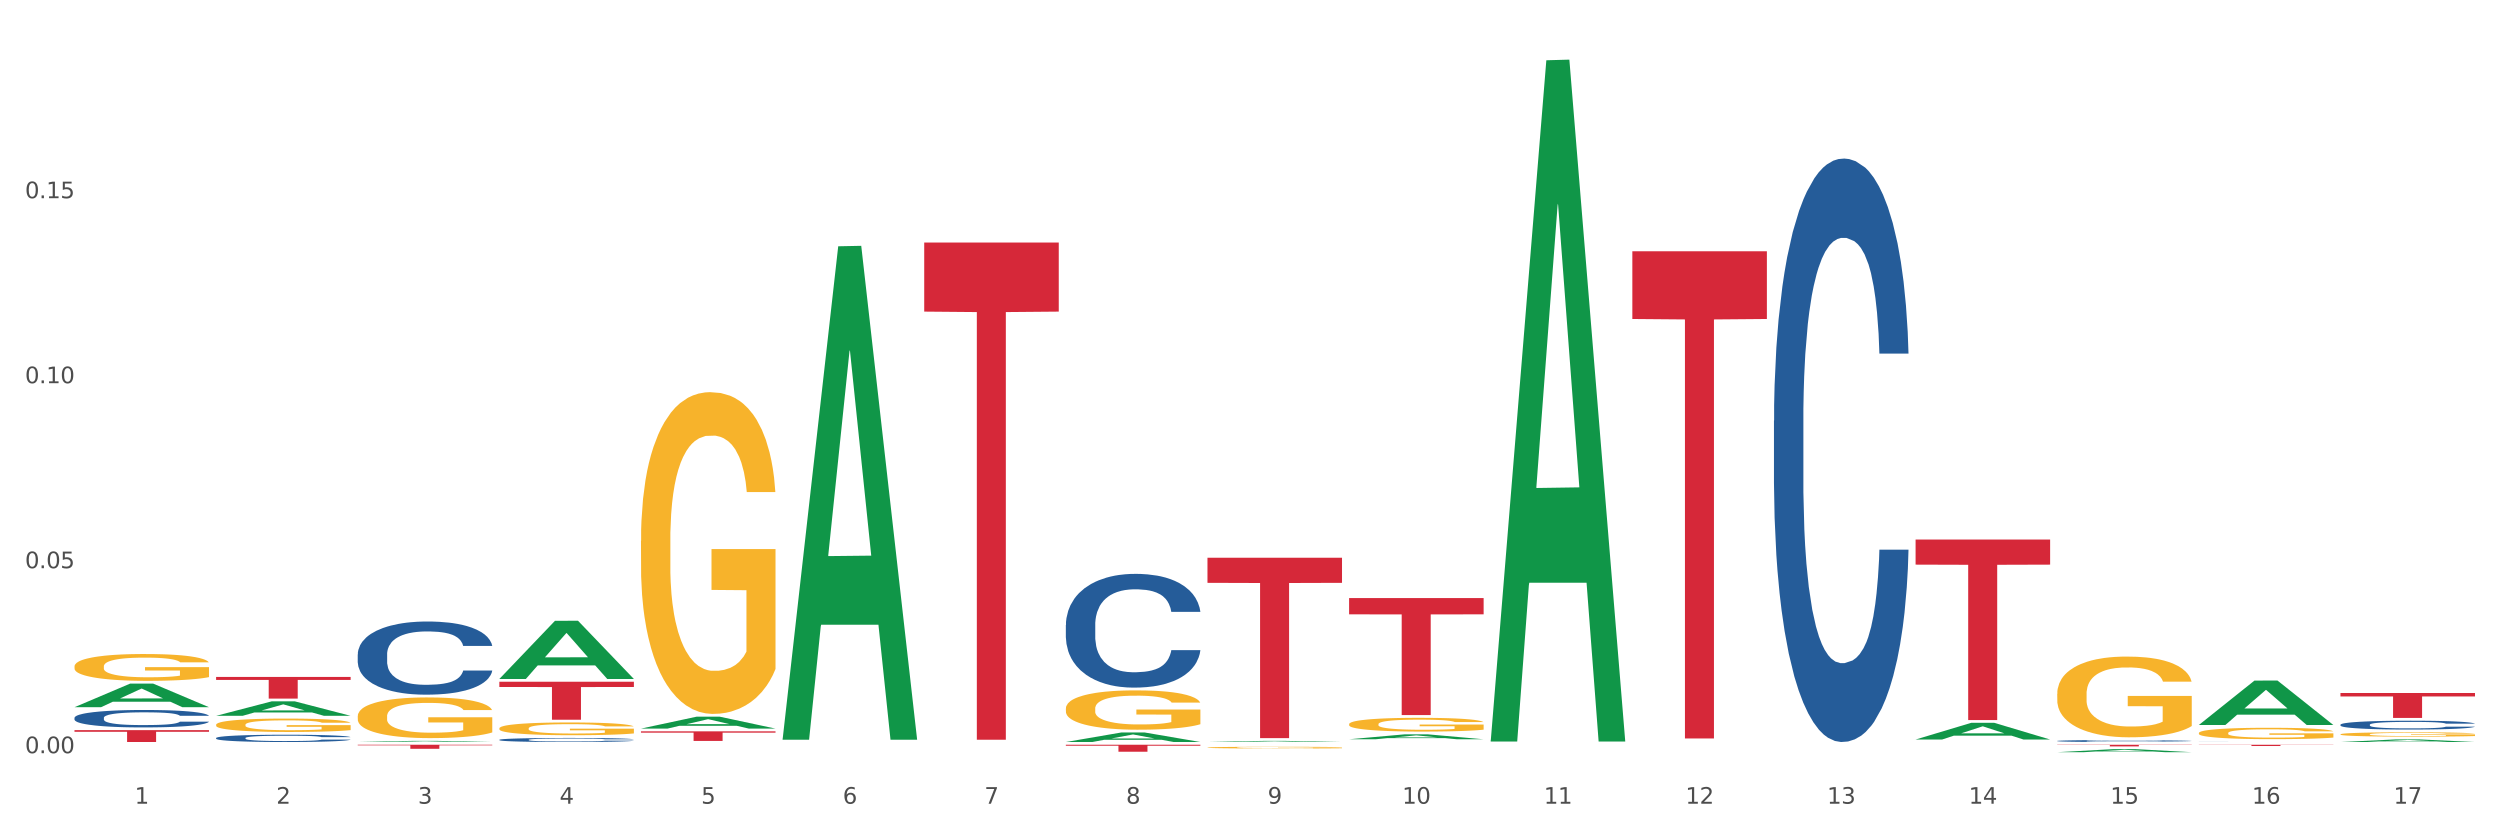 <?xml version="1.0" encoding="utf-8" standalone="no"?>
<!DOCTYPE svg PUBLIC "-//W3C//DTD SVG 1.1//EN"
  "http://www.w3.org/Graphics/SVG/1.1/DTD/svg11.dtd">
<svg xmlns:xlink="http://www.w3.org/1999/xlink" width="1080pt" height="360pt" viewBox="0 0 1080 360" xmlns="http://www.w3.org/2000/svg" version="1.1">
 <rect x="0" y="0" width="1080" height="360" fill="#333333" stroke="none"/>
 <defs>
  <style type="text/css">*{stroke-linejoin: round; stroke-linecap: butt}</style>
 </defs>
 <g id="figure_1">
  <g id="patch_1">
   <path d="M 0 360 
L 1080 360 
L 1080 0 
L 0 0 
z
" style="fill: #ffffff; stroke: #ffffff; stroke-linejoin: miter"/>
  </g>
  <g id="axes_1">
   <g id="matplotlib.axis_1">
    <g id="xtick_1">
     <g id="text_1">
      <!-- 1 -->
      <g style="fill: #4d4d4d" transform="translate(58.182 347.204) scale(0.096 -0.096)">
       <defs>
        <path id="DejaVuSans-31" d="M 794 531 
L 1825 531 
L 1825 4091 
L 703 3866 
L 703 4441 
L 1819 4666 
L 2450 4666 
L 2450 531 
L 3481 531 
L 3481 0 
L 794 0 
L 794 531 
z
" transform="scale(0.016)"/>
       </defs>
       <use xlink:href="#DejaVuSans-31"/>
      </g>
     </g>
    </g>
    <g id="xtick_2">
     <g id="text_2">
      <!-- 2 -->
      <g style="fill: #4d4d4d" transform="translate(119.364 347.204) scale(0.096 -0.096)">
       <defs>
        <path id="DejaVuSans-32" d="M 1228 531 
L 3431 531 
L 3431 0 
L 469 0 
L 469 531 
Q 828 903 1448 1529 
Q 2069 2156 2228 2338 
Q 2531 2678 2651 2914 
Q 2772 3150 2772 3378 
Q 2772 3750 2511 3984 
Q 2250 4219 1831 4219 
Q 1534 4219 1204 4116 
Q 875 4013 500 3803 
L 500 4441 
Q 881 4594 1212 4672 
Q 1544 4750 1819 4750 
Q 2544 4750 2975 4387 
Q 3406 4025 3406 3419 
Q 3406 3131 3298 2873 
Q 3191 2616 2906 2266 
Q 2828 2175 2409 1742 
Q 1991 1309 1228 531 
z
" transform="scale(0.016)"/>
       </defs>
       <use xlink:href="#DejaVuSans-32"/>
      </g>
     </g>
    </g>
    <g id="xtick_3">
     <g id="text_3">
      <!-- 3 -->
      <g style="fill: #4d4d4d" transform="translate(180.545 347.204) scale(0.096 -0.096)">
       <defs>
        <path id="DejaVuSans-33" d="M 2597 2516 
Q 3050 2419 3304 2112 
Q 3559 1806 3559 1356 
Q 3559 666 3084 287 
Q 2609 -91 1734 -91 
Q 1441 -91 1130 -33 
Q 819 25 488 141 
L 488 750 
Q 750 597 1062 519 
Q 1375 441 1716 441 
Q 2309 441 2620 675 
Q 2931 909 2931 1356 
Q 2931 1769 2642 2001 
Q 2353 2234 1838 2234 
L 1294 2234 
L 1294 2753 
L 1863 2753 
Q 2328 2753 2575 2939 
Q 2822 3125 2822 3475 
Q 2822 3834 2567 4026 
Q 2313 4219 1838 4219 
Q 1578 4219 1281 4162 
Q 984 4106 628 3988 
L 628 4550 
Q 988 4650 1302 4700 
Q 1616 4750 1894 4750 
Q 2613 4750 3031 4423 
Q 3450 4097 3450 3541 
Q 3450 3153 3228 2886 
Q 3006 2619 2597 2516 
z
" transform="scale(0.016)"/>
       </defs>
       <use xlink:href="#DejaVuSans-33"/>
      </g>
     </g>
    </g>
    <g id="xtick_4">
     <g id="text_4">
      <!-- 4 -->
      <g style="fill: #4d4d4d" transform="translate(241.726 347.204) scale(0.096 -0.096)">
       <defs>
        <path id="DejaVuSans-34" d="M 2419 4116 
L 825 1625 
L 2419 1625 
L 2419 4116 
z
M 2253 4666 
L 3047 4666 
L 3047 1625 
L 3713 1625 
L 3713 1100 
L 3047 1100 
L 3047 0 
L 2419 0 
L 2419 1100 
L 313 1100 
L 313 1709 
L 2253 4666 
z
" transform="scale(0.016)"/>
       </defs>
       <use xlink:href="#DejaVuSans-34"/>
      </g>
     </g>
    </g>
    <g id="xtick_5">
     <g id="text_5">
      <!-- 5 -->
      <g style="fill: #4d4d4d" transform="translate(302.908 347.204) scale(0.096 -0.096)">
       <defs>
        <path id="DejaVuSans-35" d="M 691 4666 
L 3169 4666 
L 3169 4134 
L 1269 4134 
L 1269 2991 
Q 1406 3038 1543 3061 
Q 1681 3084 1819 3084 
Q 2600 3084 3056 2656 
Q 3513 2228 3513 1497 
Q 3513 744 3044 326 
Q 2575 -91 1722 -91 
Q 1428 -91 1123 -41 
Q 819 9 494 109 
L 494 744 
Q 775 591 1075 516 
Q 1375 441 1709 441 
Q 2250 441 2565 725 
Q 2881 1009 2881 1497 
Q 2881 1984 2565 2268 
Q 2250 2553 1709 2553 
Q 1456 2553 1204 2497 
Q 953 2441 691 2322 
L 691 4666 
z
" transform="scale(0.016)"/>
       </defs>
       <use xlink:href="#DejaVuSans-35"/>
      </g>
     </g>
    </g>
    <g id="xtick_6">
     <g id="text_6">
      <!-- 6 -->
      <g style="fill: #4d4d4d" transform="translate(364.089 347.204) scale(0.096 -0.096)">
       <defs>
        <path id="DejaVuSans-36" d="M 2113 2584 
Q 1688 2584 1439 2293 
Q 1191 2003 1191 1497 
Q 1191 994 1439 701 
Q 1688 409 2113 409 
Q 2538 409 2786 701 
Q 3034 994 3034 1497 
Q 3034 2003 2786 2293 
Q 2538 2584 2113 2584 
z
M 3366 4563 
L 3366 3988 
Q 3128 4100 2886 4159 
Q 2644 4219 2406 4219 
Q 1781 4219 1451 3797 
Q 1122 3375 1075 2522 
Q 1259 2794 1537 2939 
Q 1816 3084 2150 3084 
Q 2853 3084 3261 2657 
Q 3669 2231 3669 1497 
Q 3669 778 3244 343 
Q 2819 -91 2113 -91 
Q 1303 -91 875 529 
Q 447 1150 447 2328 
Q 447 3434 972 4092 
Q 1497 4750 2381 4750 
Q 2619 4750 2861 4703 
Q 3103 4656 3366 4563 
z
" transform="scale(0.016)"/>
       </defs>
       <use xlink:href="#DejaVuSans-36"/>
      </g>
     </g>
    </g>
    <g id="xtick_7">
     <g id="text_7">
      <!-- 7 -->
      <g style="fill: #4d4d4d" transform="translate(425.271 347.204) scale(0.096 -0.096)">
       <defs>
        <path id="DejaVuSans-37" d="M 525 4666 
L 3525 4666 
L 3525 4397 
L 1831 0 
L 1172 0 
L 2766 4134 
L 525 4134 
L 525 4666 
z
" transform="scale(0.016)"/>
       </defs>
       <use xlink:href="#DejaVuSans-37"/>
      </g>
     </g>
    </g>
    <g id="xtick_8">
     <g id="text_8">
      <!-- 8 -->
      <g style="fill: #4d4d4d" transform="translate(486.452 347.204) scale(0.096 -0.096)">
       <defs>
        <path id="DejaVuSans-38" d="M 2034 2216 
Q 1584 2216 1326 1975 
Q 1069 1734 1069 1313 
Q 1069 891 1326 650 
Q 1584 409 2034 409 
Q 2484 409 2743 651 
Q 3003 894 3003 1313 
Q 3003 1734 2745 1975 
Q 2488 2216 2034 2216 
z
M 1403 2484 
Q 997 2584 770 2862 
Q 544 3141 544 3541 
Q 544 4100 942 4425 
Q 1341 4750 2034 4750 
Q 2731 4750 3128 4425 
Q 3525 4100 3525 3541 
Q 3525 3141 3298 2862 
Q 3072 2584 2669 2484 
Q 3125 2378 3379 2068 
Q 3634 1759 3634 1313 
Q 3634 634 3220 271 
Q 2806 -91 2034 -91 
Q 1263 -91 848 271 
Q 434 634 434 1313 
Q 434 1759 690 2068 
Q 947 2378 1403 2484 
z
M 1172 3481 
Q 1172 3119 1398 2916 
Q 1625 2713 2034 2713 
Q 2441 2713 2670 2916 
Q 2900 3119 2900 3481 
Q 2900 3844 2670 4047 
Q 2441 4250 2034 4250 
Q 1625 4250 1398 4047 
Q 1172 3844 1172 3481 
z
" transform="scale(0.016)"/>
       </defs>
       <use xlink:href="#DejaVuSans-38"/>
      </g>
     </g>
    </g>
    <g id="xtick_9">
     <g id="text_9">
      <!-- 9 -->
      <g style="fill: #4d4d4d" transform="translate(547.634 347.204) scale(0.096 -0.096)">
       <defs>
        <path id="DejaVuSans-39" d="M 703 97 
L 703 672 
Q 941 559 1184 500 
Q 1428 441 1663 441 
Q 2288 441 2617 861 
Q 2947 1281 2994 2138 
Q 2813 1869 2534 1725 
Q 2256 1581 1919 1581 
Q 1219 1581 811 2004 
Q 403 2428 403 3163 
Q 403 3881 828 4315 
Q 1253 4750 1959 4750 
Q 2769 4750 3195 4129 
Q 3622 3509 3622 2328 
Q 3622 1225 3098 567 
Q 2575 -91 1691 -91 
Q 1453 -91 1209 -44 
Q 966 3 703 97 
z
M 1959 2075 
Q 2384 2075 2632 2365 
Q 2881 2656 2881 3163 
Q 2881 3666 2632 3958 
Q 2384 4250 1959 4250 
Q 1534 4250 1286 3958 
Q 1038 3666 1038 3163 
Q 1038 2656 1286 2365 
Q 1534 2075 1959 2075 
z
" transform="scale(0.016)"/>
       </defs>
       <use xlink:href="#DejaVuSans-39"/>
      </g>
     </g>
    </g>
    <g id="xtick_10">
     <g id="text_10">
      <!-- 10 -->
      <g style="fill: #4d4d4d" transform="translate(605.761 347.204) scale(0.096 -0.096)">
       <defs>
        <path id="DejaVuSans-30" d="M 2034 4250 
Q 1547 4250 1301 3770 
Q 1056 3291 1056 2328 
Q 1056 1369 1301 889 
Q 1547 409 2034 409 
Q 2525 409 2770 889 
Q 3016 1369 3016 2328 
Q 3016 3291 2770 3770 
Q 2525 4250 2034 4250 
z
M 2034 4750 
Q 2819 4750 3233 4129 
Q 3647 3509 3647 2328 
Q 3647 1150 3233 529 
Q 2819 -91 2034 -91 
Q 1250 -91 836 529 
Q 422 1150 422 2328 
Q 422 3509 836 4129 
Q 1250 4750 2034 4750 
z
" transform="scale(0.016)"/>
       </defs>
       <use xlink:href="#DejaVuSans-31"/>
       <use xlink:href="#DejaVuSans-30" transform="translate(63.623 0)"/>
      </g>
     </g>
    </g>
    <g id="xtick_11">
     <g id="text_11">
      <!-- 11 -->
      <g style="fill: #4d4d4d" transform="translate(666.942 347.204) scale(0.096 -0.096)">
       <use xlink:href="#DejaVuSans-31"/>
       <use xlink:href="#DejaVuSans-31" transform="translate(63.623 0)"/>
      </g>
     </g>
    </g>
    <g id="xtick_12">
     <g id="text_12">
      <!-- 12 -->
      <g style="fill: #4d4d4d" transform="translate(728.124 347.204) scale(0.096 -0.096)">
       <use xlink:href="#DejaVuSans-31"/>
       <use xlink:href="#DejaVuSans-32" transform="translate(63.623 0)"/>
      </g>
     </g>
    </g>
    <g id="xtick_13">
     <g id="text_13">
      <!-- 13 -->
      <g style="fill: #4d4d4d" transform="translate(789.305 347.204) scale(0.096 -0.096)">
       <use xlink:href="#DejaVuSans-31"/>
       <use xlink:href="#DejaVuSans-33" transform="translate(63.623 0)"/>
      </g>
     </g>
    </g>
    <g id="xtick_14">
     <g id="text_14">
      <!-- 14 -->
      <g style="fill: #4d4d4d" transform="translate(850.487 347.204) scale(0.096 -0.096)">
       <use xlink:href="#DejaVuSans-31"/>
       <use xlink:href="#DejaVuSans-34" transform="translate(63.623 0)"/>
      </g>
     </g>
    </g>
    <g id="xtick_15">
     <g id="text_15">
      <!-- 15 -->
      <g style="fill: #4d4d4d" transform="translate(911.668 347.204) scale(0.096 -0.096)">
       <use xlink:href="#DejaVuSans-31"/>
       <use xlink:href="#DejaVuSans-35" transform="translate(63.623 0)"/>
      </g>
     </g>
    </g>
    <g id="xtick_16">
     <g id="text_16">
      <!-- 16 -->
      <g style="fill: #4d4d4d" transform="translate(972.849 347.204) scale(0.096 -0.096)">
       <use xlink:href="#DejaVuSans-31"/>
       <use xlink:href="#DejaVuSans-36" transform="translate(63.623 0)"/>
      </g>
     </g>
    </g>
    <g id="xtick_17">
     <g id="text_17">
      <!-- 17 -->
      <g style="fill: #4d4d4d" transform="translate(1034.031 347.204) scale(0.096 -0.096)">
       <use xlink:href="#DejaVuSans-31"/>
       <use xlink:href="#DejaVuSans-37" transform="translate(63.623 0)"/>
      </g>
     </g>
    </g>
    <g id="xtick_18"/>
    <g id="xtick_19"/>
    <g id="xtick_20"/>
    <g id="xtick_21"/>
    <g id="xtick_22"/>
    <g id="xtick_23"/>
    <g id="xtick_24"/>
    <g id="xtick_25"/>
    <g id="xtick_26"/>
    <g id="xtick_27"/>
    <g id="xtick_28"/>
    <g id="xtick_29"/>
    <g id="xtick_30"/>
    <g id="xtick_31"/>
    <g id="xtick_32"/>
    <g id="xtick_33"/>
   </g>
   <g id="matplotlib.axis_2">
    <g id="ytick_1">
     <g id="text_18">
      <!-- 0.00 -->
      <g style="fill: #4d4d4d" transform="translate(10.8 325.384) scale(0.096 -0.096)">
       <defs>
        <path id="DejaVuSans-2e" d="M 684 794 
L 1344 794 
L 1344 0 
L 684 0 
L 684 794 
z
" transform="scale(0.016)"/>
       </defs>
       <use xlink:href="#DejaVuSans-30"/>
       <use xlink:href="#DejaVuSans-2e" transform="translate(63.623 0)"/>
       <use xlink:href="#DejaVuSans-30" transform="translate(95.41 0)"/>
       <use xlink:href="#DejaVuSans-30" transform="translate(159.033 0)"/>
      </g>
     </g>
    </g>
    <g id="ytick_2">
     <g id="text_19">
      <!-- 0.05 -->
      <g style="fill: #4d4d4d" transform="translate(10.8 245.468) scale(0.096 -0.096)">
       <use xlink:href="#DejaVuSans-30"/>
       <use xlink:href="#DejaVuSans-2e" transform="translate(63.623 0)"/>
       <use xlink:href="#DejaVuSans-30" transform="translate(95.41 0)"/>
       <use xlink:href="#DejaVuSans-35" transform="translate(159.033 0)"/>
      </g>
     </g>
    </g>
    <g id="ytick_3">
     <g id="text_20">
      <!-- 0.10 -->
      <g style="fill: #4d4d4d" transform="translate(10.8 165.551) scale(0.096 -0.096)">
       <use xlink:href="#DejaVuSans-30"/>
       <use xlink:href="#DejaVuSans-2e" transform="translate(63.623 0)"/>
       <use xlink:href="#DejaVuSans-31" transform="translate(95.41 0)"/>
       <use xlink:href="#DejaVuSans-30" transform="translate(159.033 0)"/>
      </g>
     </g>
    </g>
    <g id="ytick_4">
     <g id="text_21">
      <!-- 0.15 -->
      <g style="fill: #4d4d4d" transform="translate(10.8 85.635) scale(0.096 -0.096)">
       <use xlink:href="#DejaVuSans-30"/>
       <use xlink:href="#DejaVuSans-2e" transform="translate(63.623 0)"/>
       <use xlink:href="#DejaVuSans-31" transform="translate(95.41 0)"/>
       <use xlink:href="#DejaVuSans-35" transform="translate(159.033 0)"/>
      </g>
     </g>
    </g>
    <g id="ytick_5"/>
    <g id="ytick_6"/>
    <g id="ytick_7"/>
    <g id="ytick_8"/>
   </g>
   <g id="PolyCollection_1">
    <path d="M 32.175 305.505 
L 32.235 305.496 
L 56.203 295.323 
L 66.15 295.313 
L 90.297 305.524 
L 78.793 305.524 
L 73.58 303.147 
L 48.833 303.147 
L 48.653 303.185 
L 43.62 305.524 
L 32.175 305.524 
L 32.175 305.505 
L 51.949 301.728 
L 70.464 301.718 
L 61.296 297.49 
L 61.176 297.471 
L 61.056 297.499 
L 51.889 301.718 
L 51.949 301.728 
L 32.175 305.505 
z
" clip-path="url(#p5265b1b51f)" style="fill: #109648"/>
    <path d="M 93.356 309.226 
L 93.416 309.22 
L 117.384 302.982 
L 127.331 302.976 
L 151.479 309.238 
L 139.974 309.238 
L 134.761 307.78 
L 110.014 307.78 
L 109.834 307.803 
L 104.801 309.238 
L 93.356 309.238 
L 93.356 309.226 
L 113.13 306.909 
L 131.645 306.903 
L 122.478 304.311 
L 122.358 304.299 
L 122.238 304.317 
L 113.07 306.903 
L 113.13 306.909 
L 93.356 309.226 
z
" clip-path="url(#p5265b1b51f)" style="fill: #109648"/>
    <path d="M 582.808 319.363 
L 582.868 319.361 
L 606.836 317.232 
L 616.782 317.23 
L 640.93 319.367 
L 629.425 319.367 
L 624.212 318.869 
L 599.465 318.869 
L 599.286 318.877 
L 594.252 319.367 
L 582.808 319.367 
L 582.808 319.363 
L 602.581 318.572 
L 621.097 318.57 
L 611.929 317.686 
L 611.809 317.682 
L 611.689 317.688 
L 602.521 318.57 
L 602.581 318.572 
L 582.808 319.363 
z
" clip-path="url(#p5265b1b51f)" style="fill: #109648"/>
    <path d="M 643.989 319.798 
L 644.049 319.521 
L 668.017 26.036 
L 677.964 25.759 
L 702.112 320.351 
L 690.607 320.351 
L 685.394 251.751 
L 660.647 251.751 
L 660.467 252.858 
L 655.434 320.351 
L 643.989 320.351 
L 643.989 319.798 
L 663.763 210.813 
L 682.278 210.536 
L 673.11 88.55 
L 672.99 87.997 
L 672.871 88.827 
L 663.703 210.536 
L 663.763 210.813 
L 643.989 319.798 
z
" clip-path="url(#p5265b1b51f)" style="fill: #109648"/>
    <path d="M 949.896 313.178 
L 949.956 313.16 
L 973.924 294.012 
L 983.871 293.993 
L 1008.019 313.214 
L 996.514 313.214 
L 991.301 308.738 
L 966.554 308.738 
L 966.374 308.81 
L 961.341 313.214 
L 949.896 313.214 
L 949.896 313.178 
L 969.67 306.067 
L 988.185 306.049 
L 979.017 298.09 
L 978.897 298.054 
L 978.778 298.108 
L 969.61 306.049 
L 969.67 306.067 
L 949.896 313.178 
z
" clip-path="url(#p5265b1b51f)" style="fill: #109648"/>
    <path d="M 1011.078 320.551 
L 1011.138 320.55 
L 1035.106 319.416 
L 1045.052 319.415 
L 1069.2 320.553 
L 1057.695 320.553 
L 1052.482 320.288 
L 1027.735 320.288 
L 1027.556 320.292 
L 1022.522 320.553 
L 1011.078 320.553 
L 1011.078 320.551 
L 1030.851 320.13 
L 1049.366 320.129 
L 1040.199 319.658 
L 1040.079 319.656 
L 1039.959 319.659 
L 1030.791 320.129 
L 1030.851 320.13 
L 1011.078 320.551 
z
" clip-path="url(#p5265b1b51f)" style="fill: #109648"/>
    <path d="M 827.533 319.464 
L 827.593 319.458 
L 851.561 312.262 
L 861.508 312.256 
L 885.656 319.478 
L 874.151 319.478 
L 868.938 317.796 
L 844.191 317.796 
L 844.011 317.823 
L 838.978 319.478 
L 827.533 319.478 
L 827.533 319.464 
L 847.307 316.792 
L 865.822 316.786 
L 856.654 313.795 
L 856.535 313.781 
L 856.415 313.802 
L 847.247 316.786 
L 847.307 316.792 
L 827.533 319.464 
z
" clip-path="url(#p5265b1b51f)" style="fill: #109648"/>
    <path d="M 888.715 324.947 
L 888.775 324.946 
L 912.743 323.633 
L 922.689 323.632 
L 946.837 324.95 
L 935.333 324.95 
L 930.12 324.643 
L 905.373 324.643 
L 905.193 324.648 
L 900.16 324.95 
L 888.715 324.95 
L 888.715 324.947 
L 908.488 324.459 
L 927.004 324.458 
L 917.836 323.912 
L 917.716 323.91 
L 917.596 323.914 
L 908.428 324.458 
L 908.488 324.459 
L 888.715 324.947 
z
" clip-path="url(#p5265b1b51f)" style="fill: #109648"/>
    <path d="M 215.719 293.276 
L 215.779 293.252 
L 239.747 268.184 
L 249.694 268.16 
L 273.842 293.323 
L 262.337 293.323 
L 257.124 287.464 
L 232.377 287.464 
L 232.197 287.558 
L 227.164 293.323 
L 215.719 293.323 
L 215.719 293.276 
L 235.493 283.967 
L 254.008 283.943 
L 244.84 273.523 
L 244.72 273.476 
L 244.601 273.547 
L 235.433 283.943 
L 235.493 283.967 
L 215.719 293.276 
z
" clip-path="url(#p5265b1b51f)" style="fill: #109648"/>
    <path d="M 154.538 320.552 
L 154.598 320.552 
L 178.566 320.051 
L 188.512 320.051 
L 212.66 320.553 
L 201.156 320.553 
L 195.943 320.436 
L 171.196 320.436 
L 171.016 320.438 
L 165.983 320.553 
L 154.538 320.553 
L 154.538 320.552 
L 174.311 320.366 
L 192.827 320.366 
L 183.659 320.158 
L 183.539 320.157 
L 183.419 320.158 
L 174.251 320.366 
L 174.311 320.366 
L 154.538 320.552 
z
" clip-path="url(#p5265b1b51f)" style="fill: #109648"/>
    <path d="M 1011.078 299.363 
L 1069.2 299.363 
L 1069.2 300.863 
L 1046.337 300.874 
L 1046.337 310.158 
L 1033.803 310.158 
L 1033.803 300.874 
L 1011.078 300.863 
L 1011.078 299.374 
L 1011.078 299.363 
z
" clip-path="url(#p5265b1b51f)" style="fill: #d62839"/>
    <path d="M 460.445 321.737 
L 518.567 321.737 
L 518.567 322.155 
L 495.704 322.158 
L 495.704 324.745 
L 483.17 324.745 
L 483.17 322.158 
L 460.445 322.155 
L 460.445 321.74 
L 460.445 321.737 
z
" clip-path="url(#p5265b1b51f)" style="fill: #d62839"/>
    <path d="M 521.626 240.955 
L 579.749 240.955 
L 579.749 251.784 
L 556.885 251.858 
L 556.885 318.882 
L 544.352 318.882 
L 544.352 251.858 
L 521.626 251.784 
L 521.626 241.028 
L 521.626 240.955 
z
" clip-path="url(#p5265b1b51f)" style="fill: #d62839"/>
    <path d="M 93.356 292.43 
L 151.479 292.43 
L 151.479 293.731 
L 128.615 293.74 
L 128.615 301.792 
L 116.082 301.792 
L 116.082 293.74 
L 93.356 293.731 
L 93.356 292.439 
L 93.356 292.43 
z
" clip-path="url(#p5265b1b51f)" style="fill: #d62839"/>
    <path d="M 32.175 315.431 
L 90.297 315.431 
L 90.297 316.143 
L 67.434 316.148 
L 67.434 320.553 
L 54.901 320.553 
L 54.901 316.148 
L 32.175 316.143 
L 32.175 315.436 
L 32.175 315.431 
z
" clip-path="url(#p5265b1b51f)" style="fill: #d62839"/>
    <path d="M 154.538 321.737 
L 212.66 321.737 
L 212.66 321.98 
L 189.797 321.982 
L 189.797 323.486 
L 177.263 323.486 
L 177.263 321.982 
L 154.538 321.98 
L 154.538 321.739 
L 154.538 321.737 
z
" clip-path="url(#p5265b1b51f)" style="fill: #d62839"/>
    <path d="M 888.715 321.737 
L 946.837 321.737 
L 946.837 321.836 
L 923.974 321.836 
L 923.974 322.448 
L 911.44 322.448 
L 911.44 321.836 
L 888.715 321.836 
L 888.715 321.738 
L 888.715 321.737 
z
" clip-path="url(#p5265b1b51f)" style="fill: #d62839"/>
    <path d="M 949.896 321.737 
L 1008.019 321.737 
L 1008.019 321.812 
L 985.155 321.812 
L 985.155 322.275 
L 972.622 322.275 
L 972.622 321.812 
L 949.896 321.812 
L 949.896 321.737 
L 949.896 321.737 
z
" clip-path="url(#p5265b1b51f)" style="fill: #d62839"/>
    <path d="M 399.263 104.767 
L 457.386 104.767 
L 457.386 134.616 
L 434.523 134.818 
L 434.523 319.561 
L 421.989 319.561 
L 421.989 134.818 
L 399.263 134.616 
L 399.263 104.969 
L 399.263 104.767 
z
" clip-path="url(#p5265b1b51f)" style="fill: #d62839"/>
    <path d="M 276.901 315.941 
L 335.023 315.941 
L 335.023 316.516 
L 312.16 316.52 
L 312.16 320.076 
L 299.626 320.076 
L 299.626 316.52 
L 276.901 316.516 
L 276.901 315.945 
L 276.901 315.941 
z
" clip-path="url(#p5265b1b51f)" style="fill: #d62839"/>
    <path d="M 215.719 294.507 
L 273.842 294.507 
L 273.842 296.788 
L 250.978 296.803 
L 250.978 310.919 
L 238.445 310.919 
L 238.445 296.803 
L 215.719 296.788 
L 215.719 294.522 
L 215.719 294.507 
z
" clip-path="url(#p5265b1b51f)" style="fill: #d62839"/>
    <path d="M 582.808 258.364 
L 640.93 258.364 
L 640.93 265.388 
L 618.067 265.436 
L 618.067 308.911 
L 605.533 308.911 
L 605.533 265.436 
L 582.808 265.388 
L 582.808 258.411 
L 582.808 258.364 
z
" clip-path="url(#p5265b1b51f)" style="fill: #d62839"/>
    <path d="M 705.171 108.555 
L 763.293 108.555 
L 763.293 137.801 
L 740.43 137.998 
L 740.43 319.006 
L 727.896 319.006 
L 727.896 137.998 
L 705.171 137.801 
L 705.171 108.753 
L 705.171 108.555 
z
" clip-path="url(#p5265b1b51f)" style="fill: #d62839"/>
    <path d="M 827.533 233.082 
L 885.656 233.082 
L 885.656 243.92 
L 862.792 243.993 
L 862.792 311.072 
L 850.259 311.072 
L 850.259 243.993 
L 827.533 243.92 
L 827.533 233.155 
L 827.533 233.082 
z
" clip-path="url(#p5265b1b51f)" style="fill: #d62839"/>
    <path d="M 32.175 310.095 
L 32.244 310.089 
L 32.244 309.896 
L 32.45 309.634 
L 33.206 309.152 
L 34.167 308.787 
L 35.816 308.361 
L 36.709 308.182 
L 37.877 307.982 
L 40.282 307.658 
L 43.03 307.383 
L 44.954 307.231 
L 46.396 307.135 
L 49.625 306.963 
L 51.48 306.887 
L 53.404 306.825 
L 55.053 306.784 
L 57.801 306.736 
L 60 306.715 
L 62.542 306.708 
L 64.671 306.715 
L 67.488 306.743 
L 71.61 306.825 
L 73.19 306.873 
L 75.32 306.956 
L 77.519 307.066 
L 79.305 307.176 
L 81.366 307.335 
L 83.496 307.541 
L 85.557 307.803 
L 87 308.044 
L 88.168 308.299 
L 89.198 308.608 
L 89.954 308.946 
L 90.297 309.228 
L 77.725 309.228 
L 77.381 308.973 
L 76.694 308.698 
L 76.007 308.512 
L 75.251 308.361 
L 74.084 308.188 
L 73.053 308.078 
L 71.335 307.947 
L 69.755 307.865 
L 68.45 307.817 
L 66.87 307.775 
L 63.503 307.734 
L 61.099 307.734 
L 59.587 307.748 
L 57.732 307.782 
L 56.152 307.83 
L 54.297 307.913 
L 52.854 308.003 
L 51.412 308.12 
L 50.587 308.202 
L 49.351 308.354 
L 48.526 308.478 
L 47.427 308.691 
L 46.809 308.842 
L 45.709 309.235 
L 45.228 309.524 
L 45.022 309.724 
L 44.885 309.944 
L 44.885 311.018 
L 45.297 311.5 
L 45.641 311.707 
L 46.19 311.941 
L 47.221 312.244 
L 48.732 312.54 
L 50.312 312.753 
L 51.618 312.884 
L 52.854 312.98 
L 54.091 313.056 
L 55.603 313.125 
L 56.839 313.166 
L 58.694 313.207 
L 60.893 313.228 
L 62.61 313.228 
L 66.114 313.194 
L 67.694 313.159 
L 69.206 313.111 
L 70.855 313.035 
L 72.16 312.953 
L 72.916 312.891 
L 74.152 312.76 
L 75.114 312.622 
L 75.939 312.464 
L 76.488 312.326 
L 77.106 312.12 
L 77.587 311.886 
L 77.725 311.762 
L 90.297 311.762 
L 90.023 312.009 
L 89.542 312.25 
L 88.58 312.574 
L 87.824 312.76 
L 86.656 312.987 
L 85.419 313.18 
L 83.702 313.393 
L 82.122 313.552 
L 80.473 313.689 
L 78.687 313.813 
L 75.458 313.985 
L 74.29 314.034 
L 71.816 314.116 
L 69.893 314.164 
L 67.076 314.213 
L 64.19 314.24 
L 61.167 314.247 
L 58.488 314.233 
L 55.534 314.192 
L 53.679 314.151 
L 51.618 314.089 
L 49.213 313.992 
L 46.946 313.875 
L 44.816 313.738 
L 42.824 313.579 
L 40.969 313.4 
L 38.564 313.104 
L 36.778 312.815 
L 35.473 312.546 
L 34.58 312.319 
L 33.686 312.03 
L 33.206 311.83 
L 32.45 311.349 
L 32.175 310.901 
L 32.175 310.095 
z
" clip-path="url(#p5265b1b51f)" style="fill: #255c99"/>
    <path d="M 582.808 312.845 
L 582.876 312.84 
L 582.876 312.644 
L 583.014 312.476 
L 583.7 312.068 
L 584.729 311.731 
L 585.484 311.552 
L 586.239 311.405 
L 587.131 311.258 
L 588.229 311.106 
L 590.219 310.883 
L 591.454 310.769 
L 592.964 310.649 
L 595.709 310.475 
L 597.699 310.378 
L 599.757 310.296 
L 603.12 310.198 
L 605.316 310.155 
L 607.649 310.122 
L 610.462 310.1 
L 612.589 310.095 
L 617.256 310.111 
L 621.236 310.16 
L 623.157 310.198 
L 625.628 310.264 
L 626.931 310.307 
L 629.059 310.394 
L 631.254 310.508 
L 632.764 310.606 
L 635.029 310.791 
L 636.744 310.975 
L 638.322 311.204 
L 639.146 311.361 
L 639.764 311.508 
L 640.312 311.677 
L 640.861 311.943 
L 628.51 311.943 
L 628.029 311.753 
L 627.274 311.573 
L 626.176 311.399 
L 625.216 311.291 
L 623.569 311.155 
L 622.059 311.068 
L 620.481 311.003 
L 618.56 310.948 
L 617.05 310.921 
L 614.923 310.899 
L 610.737 310.905 
L 607.923 310.948 
L 606.002 311.003 
L 604.767 311.052 
L 603.669 311.106 
L 602.433 311.182 
L 600.992 311.296 
L 599.963 311.399 
L 598.934 311.53 
L 598.11 311.66 
L 597.355 311.812 
L 596.738 311.976 
L 596.258 312.144 
L 595.846 312.351 
L 595.503 312.693 
L 595.503 313.438 
L 595.64 313.606 
L 595.983 313.829 
L 596.395 313.997 
L 597.081 314.198 
L 597.699 314.334 
L 598.865 314.53 
L 600.169 314.693 
L 601.198 314.796 
L 602.228 314.883 
L 604.012 315.003 
L 606.002 315.101 
L 607.717 315.16 
L 610.05 315.215 
L 611.629 315.237 
L 613.001 315.247 
L 616.364 315.247 
L 618.765 315.231 
L 621.442 315.193 
L 623.5 315.144 
L 625.216 315.084 
L 627.137 314.987 
L 628.372 314.894 
L 628.372 313.758 
L 613.276 313.753 
L 613.276 312.997 
L 640.93 312.997 
L 640.93 315.215 
L 639.764 315.329 
L 638.46 315.432 
L 637.087 315.525 
L 635.029 315.639 
L 632.558 315.747 
L 630.362 315.824 
L 628.029 315.889 
L 625.284 315.949 
L 621.716 316.003 
L 619.52 316.025 
L 616.775 316.041 
L 613.55 316.046 
L 610.737 316.036 
L 607.992 316.008 
L 605.11 315.959 
L 602.296 315.889 
L 600.169 315.818 
L 598.042 315.731 
L 595.777 315.617 
L 593.993 315.508 
L 592.621 315.411 
L 591.111 315.285 
L 589.464 315.122 
L 588.229 314.976 
L 587.131 314.824 
L 585.964 314.628 
L 585.141 314.459 
L 584.317 314.247 
L 583.837 314.09 
L 583.288 313.845 
L 582.876 313.503 
L 582.808 312.845 
z
" clip-path="url(#p5265b1b51f)" style="fill: #f7b32b"/>
    <path d="M 582.808 320.552 
L 582.876 320.552 
L 582.876 320.552 
L 583.083 320.552 
L 583.838 320.552 
L 584.8 320.551 
L 586.449 320.551 
L 587.342 320.551 
L 588.51 320.551 
L 590.915 320.551 
L 593.663 320.551 
L 595.586 320.551 
L 597.029 320.551 
L 600.258 320.551 
L 602.113 320.551 
L 604.037 320.551 
L 605.686 320.551 
L 608.434 320.551 
L 610.632 320.551 
L 613.174 320.551 
L 615.304 320.551 
L 618.121 320.551 
L 622.243 320.551 
L 623.823 320.551 
L 625.953 320.551 
L 628.151 320.551 
L 629.938 320.551 
L 631.999 320.551 
L 634.129 320.551 
L 636.19 320.551 
L 637.632 320.551 
L 638.8 320.551 
L 639.831 320.551 
L 640.587 320.552 
L 640.93 320.552 
L 628.358 320.552 
L 628.014 320.552 
L 627.327 320.551 
L 626.64 320.551 
L 625.884 320.551 
L 624.716 320.551 
L 623.686 320.551 
L 621.968 320.551 
L 620.388 320.551 
L 619.083 320.551 
L 617.503 320.551 
L 614.136 320.551 
L 611.732 320.551 
L 610.22 320.551 
L 608.365 320.551 
L 606.785 320.551 
L 604.93 320.551 
L 603.487 320.551 
L 602.044 320.551 
L 601.22 320.551 
L 599.983 320.551 
L 599.159 320.551 
L 598.06 320.551 
L 597.441 320.551 
L 596.342 320.552 
L 595.861 320.552 
L 595.655 320.552 
L 595.518 320.552 
L 595.518 320.552 
L 595.93 320.552 
L 596.273 320.552 
L 596.823 320.552 
L 597.854 320.552 
L 599.365 320.553 
L 600.945 320.553 
L 602.251 320.553 
L 603.487 320.553 
L 604.724 320.553 
L 606.235 320.553 
L 607.472 320.553 
L 609.327 320.553 
L 611.525 320.553 
L 613.243 320.553 
L 616.747 320.553 
L 618.327 320.553 
L 619.838 320.553 
L 621.487 320.553 
L 622.793 320.553 
L 623.548 320.553 
L 624.785 320.553 
L 625.747 320.553 
L 626.571 320.553 
L 627.121 320.553 
L 627.739 320.552 
L 628.22 320.552 
L 628.358 320.552 
L 640.93 320.552 
L 640.655 320.552 
L 640.174 320.552 
L 639.213 320.553 
L 638.457 320.553 
L 637.289 320.553 
L 636.052 320.553 
L 634.335 320.553 
L 632.754 320.553 
L 631.106 320.553 
L 629.319 320.553 
L 626.09 320.553 
L 624.922 320.553 
L 622.449 320.553 
L 620.525 320.553 
L 617.709 320.553 
L 614.823 320.553 
L 611.8 320.553 
L 609.121 320.553 
L 606.167 320.553 
L 604.312 320.553 
L 602.251 320.553 
L 599.846 320.553 
L 597.579 320.553 
L 595.449 320.553 
L 593.457 320.553 
L 591.602 320.553 
L 589.197 320.553 
L 587.411 320.553 
L 586.105 320.553 
L 585.212 320.553 
L 584.319 320.552 
L 583.838 320.552 
L 583.083 320.552 
L 582.808 320.552 
L 582.808 320.552 
z
" clip-path="url(#p5265b1b51f)" style="fill: #255c99"/>
    <path d="M 949.896 320.524 
L 949.965 320.524 
L 949.965 320.523 
L 950.171 320.521 
L 950.927 320.518 
L 951.889 320.515 
L 953.537 320.512 
L 954.431 320.511 
L 955.599 320.509 
L 958.003 320.507 
L 960.751 320.505 
L 962.675 320.504 
L 964.118 320.504 
L 967.347 320.502 
L 969.202 320.502 
L 971.125 320.501 
L 972.774 320.501 
L 975.522 320.501 
L 977.721 320.501 
L 980.263 320.501 
L 982.393 320.501 
L 985.209 320.501 
L 989.331 320.501 
L 990.912 320.502 
L 993.041 320.502 
L 995.24 320.503 
L 997.026 320.504 
L 999.087 320.505 
L 1001.217 320.506 
L 1003.278 320.508 
L 1004.721 320.51 
L 1005.889 320.512 
L 1006.919 320.514 
L 1007.675 320.516 
L 1008.019 320.518 
L 995.446 320.518 
L 995.103 320.516 
L 994.415 320.514 
L 993.728 320.513 
L 992.973 320.512 
L 991.805 320.511 
L 990.774 320.51 
L 989.057 320.509 
L 987.477 320.509 
L 986.171 320.508 
L 984.591 320.508 
L 981.225 320.508 
L 978.82 320.508 
L 977.309 320.508 
L 975.454 320.508 
L 973.873 320.508 
L 972.018 320.509 
L 970.576 320.51 
L 969.133 320.51 
L 968.309 320.511 
L 967.072 320.512 
L 966.247 320.513 
L 965.148 320.514 
L 964.53 320.515 
L 963.431 320.518 
L 962.95 320.52 
L 962.744 320.522 
L 962.606 320.523 
L 962.606 320.531 
L 963.018 320.534 
L 963.362 320.535 
L 963.912 320.537 
L 964.942 320.539 
L 966.454 320.541 
L 968.034 320.543 
L 969.339 320.544 
L 970.576 320.544 
L 971.812 320.545 
L 973.324 320.545 
L 974.56 320.546 
L 976.415 320.546 
L 978.614 320.546 
L 980.331 320.546 
L 983.835 320.546 
L 985.415 320.545 
L 986.927 320.545 
L 988.576 320.545 
L 989.881 320.544 
L 990.637 320.544 
L 991.873 320.543 
L 992.835 320.542 
L 993.66 320.541 
L 994.209 320.54 
L 994.828 320.538 
L 995.309 320.537 
L 995.446 320.536 
L 1008.019 320.536 
L 1007.744 320.537 
L 1007.263 320.539 
L 1006.301 320.541 
L 1005.545 320.543 
L 1004.377 320.544 
L 1003.141 320.546 
L 1001.423 320.547 
L 999.843 320.548 
L 998.194 320.549 
L 996.408 320.55 
L 993.179 320.551 
L 992.011 320.552 
L 989.538 320.552 
L 987.614 320.552 
L 984.797 320.553 
L 981.912 320.553 
L 978.889 320.553 
L 976.209 320.553 
L 973.255 320.553 
L 971.4 320.552 
L 969.339 320.552 
L 966.934 320.551 
L 964.667 320.55 
L 962.538 320.55 
L 960.545 320.548 
L 958.69 320.547 
L 956.286 320.545 
L 954.499 320.543 
L 953.194 320.541 
L 952.301 320.54 
L 951.408 320.538 
L 950.927 320.536 
L 950.171 320.533 
L 949.896 320.53 
L 949.896 320.524 
z
" clip-path="url(#p5265b1b51f)" style="fill: #255c99"/>
    <path d="M 1011.078 313.061 
L 1011.146 313.058 
L 1011.146 312.96 
L 1011.352 312.827 
L 1012.108 312.582 
L 1013.07 312.397 
L 1014.719 312.181 
L 1015.612 312.09 
L 1016.78 311.988 
L 1019.185 311.824 
L 1021.933 311.684 
L 1023.856 311.607 
L 1025.299 311.558 
L 1028.528 311.471 
L 1030.383 311.433 
L 1032.307 311.401 
L 1033.956 311.38 
L 1036.704 311.356 
L 1038.902 311.345 
L 1041.444 311.342 
L 1043.574 311.345 
L 1046.391 311.359 
L 1050.513 311.401 
L 1052.093 311.426 
L 1054.223 311.468 
L 1056.421 311.523 
L 1058.208 311.579 
L 1060.269 311.66 
L 1062.398 311.765 
L 1064.46 311.897 
L 1065.902 312.02 
L 1067.07 312.149 
L 1068.101 312.306 
L 1068.856 312.478 
L 1069.2 312.621 
L 1056.627 312.621 
L 1056.284 312.492 
L 1055.597 312.352 
L 1054.91 312.257 
L 1054.154 312.181 
L 1052.986 312.093 
L 1051.956 312.037 
L 1050.238 311.971 
L 1048.658 311.929 
L 1047.353 311.904 
L 1045.772 311.883 
L 1042.406 311.862 
L 1040.001 311.862 
L 1038.49 311.869 
L 1036.635 311.887 
L 1035.055 311.911 
L 1033.2 311.953 
L 1031.757 311.999 
L 1030.314 312.058 
L 1029.49 312.1 
L 1028.253 312.177 
L 1027.429 312.24 
L 1026.33 312.348 
L 1025.711 312.425 
L 1024.612 312.624 
L 1024.131 312.771 
L 1023.925 312.873 
L 1023.788 312.984 
L 1023.788 313.53 
L 1024.2 313.774 
L 1024.543 313.879 
L 1025.093 313.998 
L 1026.124 314.152 
L 1027.635 314.302 
L 1029.215 314.41 
L 1030.52 314.477 
L 1031.757 314.526 
L 1032.994 314.564 
L 1034.505 314.599 
L 1035.742 314.62 
L 1037.597 314.641 
L 1039.795 314.651 
L 1041.513 314.651 
L 1045.017 314.634 
L 1046.597 314.617 
L 1048.108 314.592 
L 1049.757 314.554 
L 1051.063 314.512 
L 1051.818 314.48 
L 1053.055 314.414 
L 1054.017 314.344 
L 1054.841 314.264 
L 1055.391 314.194 
L 1056.009 314.089 
L 1056.49 313.97 
L 1056.627 313.907 
L 1069.2 313.907 
L 1068.925 314.033 
L 1068.444 314.155 
L 1067.482 314.319 
L 1066.727 314.414 
L 1065.559 314.529 
L 1064.322 314.627 
L 1062.605 314.735 
L 1061.024 314.816 
L 1059.376 314.886 
L 1057.589 314.949 
L 1054.36 315.036 
L 1053.192 315.06 
L 1050.719 315.102 
L 1048.795 315.127 
L 1045.979 315.151 
L 1043.093 315.165 
L 1040.07 315.169 
L 1037.391 315.162 
L 1034.437 315.141 
L 1032.582 315.12 
L 1030.52 315.088 
L 1028.116 315.039 
L 1025.849 314.98 
L 1023.719 314.91 
L 1021.727 314.83 
L 1019.872 314.739 
L 1017.467 314.589 
L 1015.681 314.442 
L 1014.375 314.305 
L 1013.482 314.19 
L 1012.589 314.043 
L 1012.108 313.942 
L 1011.352 313.697 
L 1011.078 313.47 
L 1011.078 313.061 
z
" clip-path="url(#p5265b1b51f)" style="fill: #255c99"/>
    <path d="M 1011.078 317.221 
L 1011.146 317.219 
L 1011.146 317.157 
L 1011.284 317.104 
L 1011.97 316.975 
L 1012.999 316.869 
L 1013.754 316.812 
L 1014.509 316.766 
L 1015.401 316.72 
L 1016.499 316.672 
L 1018.489 316.601 
L 1019.724 316.565 
L 1021.234 316.528 
L 1023.978 316.473 
L 1025.969 316.442 
L 1028.027 316.416 
L 1031.39 316.385 
L 1033.585 316.372 
L 1035.919 316.361 
L 1038.732 316.354 
L 1040.859 316.353 
L 1045.526 316.358 
L 1049.506 316.373 
L 1051.427 316.385 
L 1053.897 316.406 
L 1055.201 316.42 
L 1057.328 316.447 
L 1059.524 316.483 
L 1061.034 316.514 
L 1063.299 316.572 
L 1065.014 316.631 
L 1066.592 316.703 
L 1067.416 316.752 
L 1068.033 316.799 
L 1068.582 316.852 
L 1069.131 316.936 
L 1056.78 316.936 
L 1056.299 316.876 
L 1055.544 316.819 
L 1054.446 316.764 
L 1053.486 316.73 
L 1051.839 316.687 
L 1050.329 316.66 
L 1048.751 316.639 
L 1046.829 316.622 
L 1045.32 316.613 
L 1043.192 316.607 
L 1039.007 316.608 
L 1036.193 316.622 
L 1034.272 316.639 
L 1033.037 316.655 
L 1031.939 316.672 
L 1030.703 316.696 
L 1029.262 316.732 
L 1028.233 316.764 
L 1027.204 316.806 
L 1026.38 316.847 
L 1025.625 316.895 
L 1025.008 316.946 
L 1024.527 316.999 
L 1024.116 317.065 
L 1023.773 317.173 
L 1023.773 317.408 
L 1023.91 317.461 
L 1024.253 317.531 
L 1024.665 317.584 
L 1025.351 317.648 
L 1025.969 317.691 
L 1027.135 317.753 
L 1028.439 317.804 
L 1029.468 317.837 
L 1030.498 317.864 
L 1032.282 317.902 
L 1034.272 317.933 
L 1035.987 317.952 
L 1038.32 317.969 
L 1039.899 317.976 
L 1041.271 317.979 
L 1044.634 317.979 
L 1047.035 317.974 
L 1049.712 317.962 
L 1051.77 317.946 
L 1053.486 317.928 
L 1055.407 317.897 
L 1056.642 317.867 
L 1056.642 317.509 
L 1041.546 317.507 
L 1041.546 317.269 
L 1069.2 317.269 
L 1069.2 317.969 
L 1068.033 318.005 
L 1066.73 318.037 
L 1065.357 318.066 
L 1063.299 318.103 
L 1060.828 318.137 
L 1058.632 318.161 
L 1056.299 318.181 
L 1053.554 318.2 
L 1049.986 318.217 
L 1047.79 318.224 
L 1045.045 318.229 
L 1041.82 318.231 
L 1039.007 318.228 
L 1036.262 318.219 
L 1033.38 318.204 
L 1030.566 318.181 
L 1028.439 318.159 
L 1026.312 318.132 
L 1024.047 318.096 
L 1022.263 318.061 
L 1020.891 318.03 
L 1019.381 317.991 
L 1017.734 317.94 
L 1016.499 317.893 
L 1015.401 317.845 
L 1014.234 317.783 
L 1013.411 317.73 
L 1012.587 317.663 
L 1012.107 317.614 
L 1011.558 317.536 
L 1011.146 317.428 
L 1011.078 317.221 
z
" clip-path="url(#p5265b1b51f)" style="fill: #f7b32b"/>
    <path d="M 888.715 320.085 
L 888.784 320.085 
L 888.784 320.063 
L 888.99 320.033 
L 889.745 319.979 
L 890.707 319.938 
L 892.356 319.89 
L 893.249 319.87 
L 894.417 319.847 
L 896.822 319.811 
L 899.57 319.78 
L 901.493 319.763 
L 902.936 319.752 
L 906.165 319.732 
L 908.02 319.724 
L 909.944 319.717 
L 911.593 319.712 
L 914.341 319.707 
L 916.539 319.705 
L 919.081 319.704 
L 921.211 319.705 
L 924.028 319.708 
L 928.15 319.717 
L 929.73 319.722 
L 931.86 319.732 
L 934.058 319.744 
L 935.845 319.756 
L 937.906 319.774 
L 940.036 319.798 
L 942.097 319.827 
L 943.539 319.854 
L 944.707 319.883 
L 945.738 319.918 
L 946.494 319.956 
L 946.837 319.988 
L 934.265 319.988 
L 933.921 319.959 
L 933.234 319.928 
L 932.547 319.907 
L 931.791 319.89 
L 930.623 319.871 
L 929.593 319.858 
L 927.875 319.843 
L 926.295 319.834 
L 924.99 319.829 
L 923.41 319.824 
L 920.043 319.819 
L 917.639 319.819 
L 916.127 319.821 
L 914.272 319.825 
L 912.692 319.83 
L 910.837 319.839 
L 909.394 319.85 
L 907.952 319.863 
L 907.127 319.872 
L 905.89 319.889 
L 905.066 319.903 
L 903.967 319.927 
L 903.348 319.944 
L 902.249 319.988 
L 901.768 320.021 
L 901.562 320.043 
L 901.425 320.068 
L 901.425 320.189 
L 901.837 320.244 
L 902.181 320.267 
L 902.73 320.293 
L 903.761 320.327 
L 905.272 320.361 
L 906.852 320.385 
L 908.158 320.399 
L 909.394 320.41 
L 910.631 320.419 
L 912.142 320.427 
L 913.379 320.431 
L 915.234 320.436 
L 917.432 320.438 
L 919.15 320.438 
L 922.654 320.434 
L 924.234 320.431 
L 925.745 320.425 
L 927.394 320.417 
L 928.7 320.407 
L 929.455 320.4 
L 930.692 320.386 
L 931.654 320.37 
L 932.478 320.352 
L 933.028 320.337 
L 933.646 320.313 
L 934.127 320.287 
L 934.265 320.273 
L 946.837 320.273 
L 946.562 320.301 
L 946.081 320.328 
L 945.12 320.365 
L 944.364 320.386 
L 943.196 320.411 
L 941.959 320.433 
L 940.242 320.457 
L 938.662 320.475 
L 937.013 320.49 
L 935.226 320.504 
L 931.997 320.524 
L 930.829 320.529 
L 928.356 320.538 
L 926.433 320.544 
L 923.616 320.549 
L 920.73 320.552 
L 917.707 320.553 
L 915.028 320.552 
L 912.074 320.547 
L 910.219 320.542 
L 908.158 320.535 
L 905.753 320.524 
L 903.486 320.511 
L 901.356 320.496 
L 899.364 320.478 
L 897.509 320.458 
L 895.104 320.424 
L 893.318 320.392 
L 892.013 320.361 
L 891.119 320.336 
L 890.226 320.303 
L 889.745 320.281 
L 888.99 320.227 
L 888.715 320.176 
L 888.715 320.085 
z
" clip-path="url(#p5265b1b51f)" style="fill: #255c99"/>
    <path d="M 766.352 181.747 
L 766.421 181.517 
L 766.421 175.071 
L 766.627 166.324 
L 767.383 150.21 
L 768.344 138.01 
L 769.993 123.738 
L 770.886 117.753 
L 772.054 111.078 
L 774.459 100.259 
L 777.207 91.051 
L 779.131 85.987 
L 780.573 82.764 
L 783.802 77.009 
L 785.657 74.477 
L 787.581 72.405 
L 789.23 71.024 
L 791.978 69.413 
L 794.177 68.722 
L 796.719 68.492 
L 798.848 68.722 
L 801.665 69.643 
L 805.787 72.405 
L 807.367 74.017 
L 809.497 76.779 
L 811.696 80.462 
L 813.482 84.145 
L 815.543 89.44 
L 817.673 96.345 
L 819.734 105.093 
L 821.177 113.149 
L 822.345 121.667 
L 823.375 132.025 
L 824.131 143.305 
L 824.474 152.743 
L 811.902 152.743 
L 811.558 144.225 
L 810.871 135.018 
L 810.184 128.803 
L 809.428 123.738 
L 808.261 117.983 
L 807.23 114.3 
L 805.512 109.927 
L 803.932 107.164 
L 802.627 105.553 
L 801.047 104.172 
L 797.68 102.791 
L 795.276 102.791 
L 793.764 103.251 
L 791.909 104.402 
L 790.329 106.013 
L 788.474 108.776 
L 787.031 111.768 
L 785.589 115.682 
L 784.764 118.444 
L 783.528 123.508 
L 782.703 127.652 
L 781.604 134.788 
L 780.986 139.852 
L 779.886 152.973 
L 779.405 162.641 
L 779.199 169.316 
L 779.062 176.683 
L 779.062 212.593 
L 779.474 228.706 
L 779.818 235.612 
L 780.367 243.439 
L 781.398 253.567 
L 782.909 263.465 
L 784.489 270.601 
L 785.795 274.975 
L 787.031 278.198 
L 788.268 280.73 
L 789.78 283.032 
L 791.016 284.413 
L 792.871 285.794 
L 795.07 286.485 
L 796.787 286.485 
L 800.291 285.334 
L 801.871 284.183 
L 803.383 282.571 
L 805.032 280.039 
L 806.337 277.277 
L 807.093 275.205 
L 808.329 270.831 
L 809.291 266.228 
L 810.116 260.933 
L 810.665 256.329 
L 811.283 249.424 
L 811.764 241.597 
L 811.902 237.453 
L 824.474 237.453 
L 824.2 245.74 
L 823.719 253.797 
L 822.757 264.616 
L 822.001 270.831 
L 820.833 278.428 
L 819.596 284.873 
L 817.879 292.009 
L 816.299 297.304 
L 814.65 301.907 
L 812.864 306.051 
L 809.635 311.806 
L 808.467 313.417 
L 805.993 316.179 
L 804.07 317.791 
L 801.253 319.402 
L 798.367 320.323 
L 795.344 320.553 
L 792.665 320.093 
L 789.711 318.712 
L 787.856 317.33 
L 785.795 315.259 
L 783.39 312.036 
L 781.123 308.123 
L 778.993 303.519 
L 777.001 298.224 
L 775.146 292.239 
L 772.741 282.341 
L 770.955 272.673 
L 769.65 263.695 
L 768.757 256.099 
L 767.863 246.431 
L 767.383 239.755 
L 766.627 223.642 
L 766.352 208.679 
L 766.352 181.747 
z
" clip-path="url(#p5265b1b51f)" style="fill: #255c99"/>
    <path d="M 521.626 320.552 
L 521.686 320.552 
L 545.654 320.066 
L 555.601 320.066 
L 579.749 320.553 
L 568.244 320.553 
L 563.031 320.44 
L 538.284 320.44 
L 538.104 320.441 
L 533.071 320.553 
L 521.626 320.553 
L 521.626 320.552 
L 541.4 320.372 
L 559.915 320.371 
L 550.747 320.169 
L 550.628 320.169 
L 550.508 320.17 
L 541.34 320.371 
L 541.4 320.372 
L 521.626 320.552 
z
" clip-path="url(#p5265b1b51f)" style="fill: #109648"/>
    <path d="M 276.901 314.748 
L 276.961 314.743 
L 300.929 309.606 
L 310.875 309.601 
L 335.023 314.757 
L 323.518 314.757 
L 318.305 313.557 
L 293.558 313.557 
L 293.379 313.576 
L 288.345 314.757 
L 276.901 314.757 
L 276.901 314.748 
L 296.674 312.84 
L 315.19 312.835 
L 306.022 310.7 
L 305.902 310.69 
L 305.782 310.705 
L 296.614 312.835 
L 296.674 312.84 
L 276.901 314.748 
z
" clip-path="url(#p5265b1b51f)" style="fill: #109648"/>
    <path d="M 460.445 320.545 
L 460.505 320.541 
L 484.473 316.422 
L 494.42 316.418 
L 518.567 320.553 
L 507.063 320.553 
L 501.85 319.59 
L 477.103 319.59 
L 476.923 319.606 
L 471.89 320.553 
L 460.445 320.553 
L 460.445 320.545 
L 480.218 319.016 
L 498.734 319.012 
L 489.566 317.3 
L 489.446 317.292 
L 489.326 317.304 
L 480.159 319.012 
L 480.218 319.016 
L 460.445 320.545 
z
" clip-path="url(#p5265b1b51f)" style="fill: #109648"/>
    <path d="M 521.626 322.952 
L 521.695 322.951 
L 521.695 322.926 
L 521.832 322.905 
L 522.518 322.854 
L 523.548 322.812 
L 524.303 322.789 
L 525.057 322.771 
L 525.949 322.752 
L 527.047 322.733 
L 529.037 322.705 
L 530.273 322.691 
L 531.782 322.676 
L 534.527 322.654 
L 536.517 322.642 
L 538.576 322.631 
L 541.938 322.619 
L 544.134 322.614 
L 546.467 322.61 
L 549.281 322.607 
L 551.408 322.606 
L 556.074 322.608 
L 560.054 322.614 
L 561.976 322.619 
L 564.446 322.627 
L 565.75 322.633 
L 567.877 322.644 
L 570.073 322.658 
L 571.583 322.67 
L 573.847 322.694 
L 575.563 322.717 
L 577.141 322.745 
L 577.965 322.765 
L 578.582 322.784 
L 579.131 322.805 
L 579.68 322.838 
L 567.328 322.838 
L 566.848 322.814 
L 566.093 322.792 
L 564.995 322.77 
L 564.034 322.756 
L 562.387 322.739 
L 560.878 322.728 
L 559.299 322.72 
L 557.378 322.713 
L 555.868 322.71 
L 553.741 322.707 
L 549.555 322.708 
L 546.742 322.713 
L 544.82 322.72 
L 543.585 322.726 
L 542.487 322.733 
L 541.252 322.743 
L 539.811 322.757 
L 538.782 322.77 
L 537.752 322.786 
L 536.929 322.803 
L 536.174 322.822 
L 535.556 322.842 
L 535.076 322.864 
L 534.664 322.89 
L 534.321 322.933 
L 534.321 323.026 
L 534.459 323.047 
L 534.802 323.075 
L 535.213 323.096 
L 535.9 323.122 
L 536.517 323.139 
L 537.684 323.163 
L 538.988 323.184 
L 540.017 323.197 
L 541.046 323.208 
L 542.83 323.223 
L 544.82 323.235 
L 546.536 323.243 
L 548.869 323.249 
L 550.447 323.252 
L 551.82 323.253 
L 555.182 323.253 
L 557.584 323.251 
L 560.26 323.247 
L 562.319 323.24 
L 564.034 323.233 
L 565.956 323.221 
L 567.191 323.209 
L 567.191 323.066 
L 552.094 323.066 
L 552.094 322.971 
L 579.749 322.971 
L 579.749 323.249 
L 578.582 323.264 
L 577.278 323.277 
L 575.906 323.288 
L 573.847 323.303 
L 571.377 323.316 
L 569.181 323.326 
L 566.848 323.334 
L 564.103 323.342 
L 560.535 323.348 
L 558.339 323.351 
L 555.594 323.353 
L 552.369 323.354 
L 549.555 323.352 
L 546.81 323.349 
L 543.928 323.343 
L 541.115 323.334 
L 538.988 323.325 
L 536.86 323.314 
L 534.596 323.3 
L 532.812 323.286 
L 531.439 323.274 
L 529.93 323.258 
L 528.283 323.238 
L 527.047 323.219 
L 525.949 323.2 
L 524.783 323.176 
L 523.959 323.154 
L 523.136 323.128 
L 522.656 323.108 
L 522.107 323.077 
L 521.695 323.034 
L 521.626 322.952 
z
" clip-path="url(#p5265b1b51f)" style="fill: #f7b32b"/>
    <path d="M 460.445 306.093 
L 460.514 306.077 
L 460.514 305.519 
L 460.651 305.038 
L 461.337 303.874 
L 462.366 302.911 
L 463.121 302.399 
L 463.876 301.98 
L 464.768 301.561 
L 465.866 301.126 
L 467.856 300.49 
L 469.091 300.164 
L 470.601 299.823 
L 473.346 299.326 
L 475.336 299.047 
L 477.394 298.814 
L 480.757 298.535 
L 482.953 298.41 
L 485.286 298.317 
L 488.099 298.255 
L 490.227 298.24 
L 494.893 298.286 
L 498.873 298.426 
L 500.794 298.535 
L 503.265 298.721 
L 504.568 298.845 
L 506.696 299.093 
L 508.892 299.419 
L 510.401 299.699 
L 512.666 300.226 
L 514.381 300.754 
L 515.96 301.406 
L 516.783 301.856 
L 517.401 302.275 
L 517.95 302.756 
L 518.499 303.517 
L 506.147 303.517 
L 505.666 302.973 
L 504.912 302.461 
L 503.814 301.965 
L 502.853 301.654 
L 501.206 301.266 
L 499.696 301.018 
L 498.118 300.832 
L 496.197 300.676 
L 494.687 300.599 
L 492.56 300.537 
L 488.374 300.552 
L 485.56 300.676 
L 483.639 300.832 
L 482.404 300.971 
L 481.306 301.126 
L 480.071 301.344 
L 478.63 301.67 
L 477.6 301.965 
L 476.571 302.337 
L 475.747 302.709 
L 474.993 303.144 
L 474.375 303.61 
L 473.895 304.091 
L 473.483 304.681 
L 473.14 305.658 
L 473.14 307.785 
L 473.277 308.266 
L 473.62 308.902 
L 474.032 309.383 
L 474.718 309.958 
L 475.336 310.346 
L 476.502 310.904 
L 477.806 311.37 
L 478.835 311.665 
L 479.865 311.913 
L 481.649 312.255 
L 483.639 312.534 
L 485.354 312.705 
L 487.688 312.86 
L 489.266 312.922 
L 490.638 312.953 
L 494.001 312.953 
L 496.403 312.906 
L 499.079 312.798 
L 501.137 312.658 
L 502.853 312.487 
L 504.774 312.208 
L 506.01 311.944 
L 506.01 308.7 
L 490.913 308.685 
L 490.913 306.528 
L 518.567 306.528 
L 518.567 312.86 
L 517.401 313.186 
L 516.097 313.481 
L 514.724 313.744 
L 512.666 314.07 
L 510.195 314.381 
L 508 314.598 
L 505.666 314.784 
L 502.922 314.955 
L 499.353 315.11 
L 497.157 315.172 
L 494.413 315.219 
L 491.187 315.234 
L 488.374 315.203 
L 485.629 315.126 
L 482.747 314.986 
L 479.933 314.784 
L 477.806 314.583 
L 475.679 314.334 
L 473.414 314.008 
L 471.63 313.698 
L 470.258 313.419 
L 468.748 313.062 
L 467.101 312.596 
L 465.866 312.177 
L 464.768 311.742 
L 463.601 311.184 
L 462.778 310.703 
L 461.955 310.097 
L 461.474 309.647 
L 460.925 308.949 
L 460.514 307.971 
L 460.445 306.093 
z
" clip-path="url(#p5265b1b51f)" style="fill: #f7b32b"/>
    <path d="M 276.901 233.642 
L 276.969 233.515 
L 276.969 228.945 
L 277.107 225.009 
L 277.793 215.488 
L 278.822 207.617 
L 279.577 203.427 
L 280.332 200 
L 281.224 196.572 
L 282.322 193.017 
L 284.312 187.812 
L 285.547 185.146 
L 287.057 182.353 
L 289.801 178.291 
L 291.792 176.006 
L 293.85 174.101 
L 297.213 171.816 
L 299.408 170.801 
L 301.742 170.039 
L 304.555 169.531 
L 306.682 169.404 
L 311.349 169.785 
L 315.329 170.928 
L 317.25 171.816 
L 319.72 173.34 
L 321.024 174.355 
L 323.152 176.387 
L 325.347 179.053 
L 326.857 181.338 
L 329.122 185.654 
L 330.837 189.97 
L 332.415 195.302 
L 333.239 198.984 
L 333.856 202.412 
L 334.405 206.347 
L 334.954 212.568 
L 322.603 212.568 
L 322.122 208.125 
L 321.367 203.935 
L 320.269 199.873 
L 319.309 197.334 
L 317.662 194.16 
L 316.152 192.129 
L 314.574 190.605 
L 312.652 189.336 
L 311.143 188.701 
L 309.015 188.193 
L 304.83 188.32 
L 302.016 189.336 
L 300.095 190.605 
L 298.86 191.748 
L 297.762 193.017 
L 296.526 194.795 
L 295.085 197.461 
L 294.056 199.873 
L 293.027 202.92 
L 292.203 205.966 
L 291.448 209.521 
L 290.831 213.33 
L 290.35 217.265 
L 289.939 222.089 
L 289.596 230.087 
L 289.596 247.48 
L 289.733 251.416 
L 290.076 256.621 
L 290.488 260.556 
L 291.174 265.253 
L 291.792 268.427 
L 292.958 272.997 
L 294.262 276.806 
L 295.291 279.218 
L 296.321 281.249 
L 298.105 284.042 
L 300.095 286.327 
L 301.81 287.724 
L 304.143 288.993 
L 305.722 289.501 
L 307.094 289.755 
L 310.457 289.755 
L 312.858 289.374 
L 315.535 288.486 
L 317.593 287.343 
L 319.309 285.947 
L 321.23 283.661 
L 322.465 281.503 
L 322.465 254.97 
L 307.369 254.843 
L 307.369 237.197 
L 335.023 237.197 
L 335.023 288.993 
L 333.856 291.659 
L 332.553 294.072 
L 331.18 296.23 
L 329.122 298.896 
L 326.651 301.435 
L 324.455 303.212 
L 322.122 304.736 
L 319.377 306.132 
L 315.809 307.402 
L 313.613 307.909 
L 310.868 308.29 
L 307.643 308.417 
L 304.83 308.163 
L 302.085 307.529 
L 299.203 306.386 
L 296.389 304.736 
L 294.262 303.085 
L 292.135 301.054 
L 289.87 298.388 
L 288.086 295.849 
L 286.714 293.564 
L 285.204 290.644 
L 283.557 286.835 
L 282.322 283.408 
L 281.224 279.853 
L 280.057 275.283 
L 279.234 271.347 
L 278.41 266.396 
L 277.93 262.714 
L 277.381 257.001 
L 276.969 249.003 
L 276.901 233.642 
z
" clip-path="url(#p5265b1b51f)" style="fill: #f7b32b"/>
    <path d="M 215.719 314.651 
L 215.788 314.645 
L 215.788 314.464 
L 215.925 314.308 
L 216.611 313.931 
L 217.641 313.619 
L 218.395 313.452 
L 219.15 313.317 
L 220.042 313.181 
L 221.14 313.04 
L 223.13 312.833 
L 224.366 312.728 
L 225.875 312.617 
L 228.62 312.456 
L 230.61 312.365 
L 232.669 312.29 
L 236.031 312.199 
L 238.227 312.159 
L 240.56 312.129 
L 243.374 312.108 
L 245.501 312.103 
L 250.167 312.118 
L 254.147 312.164 
L 256.069 312.199 
L 258.539 312.259 
L 259.843 312.3 
L 261.97 312.38 
L 264.166 312.486 
L 265.676 312.577 
L 267.94 312.748 
L 269.656 312.919 
L 271.234 313.13 
L 272.057 313.276 
L 272.675 313.412 
L 273.224 313.568 
L 273.773 313.815 
L 261.421 313.815 
L 260.941 313.639 
L 260.186 313.473 
L 259.088 313.312 
L 258.127 313.211 
L 256.48 313.085 
L 254.971 313.004 
L 253.392 312.944 
L 251.471 312.894 
L 249.961 312.869 
L 247.834 312.848 
L 243.648 312.853 
L 240.835 312.894 
L 238.913 312.944 
L 237.678 312.989 
L 236.58 313.04 
L 235.345 313.11 
L 233.904 313.216 
L 232.875 313.312 
L 231.845 313.432 
L 231.022 313.553 
L 230.267 313.694 
L 229.649 313.845 
L 229.169 314.001 
L 228.757 314.192 
L 228.414 314.51 
L 228.414 315.199 
L 228.551 315.355 
L 228.895 315.562 
L 229.306 315.718 
L 229.993 315.904 
L 230.61 316.03 
L 231.777 316.211 
L 233.08 316.362 
L 234.11 316.458 
L 235.139 316.538 
L 236.923 316.649 
L 238.913 316.74 
L 240.629 316.795 
L 242.962 316.845 
L 244.54 316.865 
L 245.913 316.875 
L 249.275 316.875 
L 251.677 316.86 
L 254.353 316.825 
L 256.412 316.78 
L 258.127 316.724 
L 260.049 316.634 
L 261.284 316.548 
L 261.284 315.496 
L 246.187 315.491 
L 246.187 314.791 
L 273.842 314.791 
L 273.842 316.845 
L 272.675 316.951 
L 271.371 317.047 
L 269.999 317.132 
L 267.94 317.238 
L 265.47 317.339 
L 263.274 317.409 
L 260.941 317.469 
L 258.196 317.525 
L 254.628 317.575 
L 252.432 317.595 
L 249.687 317.61 
L 246.462 317.615 
L 243.648 317.605 
L 240.903 317.58 
L 238.021 317.535 
L 235.208 317.469 
L 233.08 317.404 
L 230.953 317.323 
L 228.689 317.218 
L 226.905 317.117 
L 225.532 317.026 
L 224.022 316.911 
L 222.376 316.76 
L 221.14 316.624 
L 220.042 316.483 
L 218.876 316.302 
L 218.052 316.146 
L 217.229 315.949 
L 216.749 315.803 
L 216.2 315.577 
L 215.788 315.26 
L 215.719 314.651 
z
" clip-path="url(#p5265b1b51f)" style="fill: #f7b32b"/>
    <path d="M 32.175 287.893 
L 32.244 287.882 
L 32.244 287.501 
L 32.381 287.173 
L 33.067 286.379 
L 34.096 285.722 
L 34.851 285.373 
L 35.606 285.087 
L 36.498 284.801 
L 37.596 284.504 
L 39.586 284.07 
L 40.821 283.848 
L 42.331 283.615 
L 45.076 283.276 
L 47.066 283.086 
L 49.124 282.927 
L 52.487 282.736 
L 54.683 282.651 
L 57.016 282.588 
L 59.829 282.546 
L 61.957 282.535 
L 66.623 282.567 
L 70.603 282.662 
L 72.524 282.736 
L 74.995 282.863 
L 76.299 282.948 
L 78.426 283.117 
L 80.622 283.34 
L 82.131 283.53 
L 84.396 283.89 
L 86.111 284.25 
L 87.69 284.695 
L 88.513 285.002 
L 89.131 285.288 
L 89.68 285.616 
L 90.229 286.135 
L 77.877 286.135 
L 77.397 285.764 
L 76.642 285.415 
L 75.544 285.076 
L 74.583 284.864 
L 72.936 284.6 
L 71.426 284.43 
L 69.848 284.303 
L 67.927 284.197 
L 66.417 284.144 
L 64.29 284.102 
L 60.104 284.113 
L 57.29 284.197 
L 55.369 284.303 
L 54.134 284.398 
L 53.036 284.504 
L 51.801 284.653 
L 50.36 284.875 
L 49.33 285.076 
L 48.301 285.33 
L 47.478 285.584 
L 46.723 285.881 
L 46.105 286.199 
L 45.625 286.527 
L 45.213 286.929 
L 44.87 287.596 
L 44.87 289.047 
L 45.007 289.375 
L 45.35 289.809 
L 45.762 290.137 
L 46.448 290.529 
L 47.066 290.794 
L 48.232 291.175 
L 49.536 291.493 
L 50.566 291.694 
L 51.595 291.863 
L 53.379 292.096 
L 55.369 292.287 
L 57.085 292.403 
L 59.418 292.509 
L 60.996 292.552 
L 62.368 292.573 
L 65.731 292.573 
L 68.133 292.541 
L 70.809 292.467 
L 72.868 292.372 
L 74.583 292.255 
L 76.504 292.065 
L 77.74 291.885 
L 77.74 289.672 
L 62.643 289.661 
L 62.643 288.189 
L 90.297 288.189 
L 90.297 292.509 
L 89.131 292.732 
L 87.827 292.933 
L 86.455 293.113 
L 84.396 293.335 
L 81.926 293.547 
L 79.73 293.695 
L 77.397 293.822 
L 74.652 293.939 
L 71.083 294.045 
L 68.887 294.087 
L 66.143 294.119 
L 62.917 294.129 
L 60.104 294.108 
L 57.359 294.055 
L 54.477 293.96 
L 51.663 293.822 
L 49.536 293.685 
L 47.409 293.515 
L 45.144 293.293 
L 43.36 293.081 
L 41.988 292.89 
L 40.478 292.647 
L 38.831 292.329 
L 37.596 292.043 
L 36.498 291.747 
L 35.332 291.366 
L 34.508 291.038 
L 33.685 290.625 
L 33.204 290.317 
L 32.655 289.841 
L 32.244 289.174 
L 32.175 287.893 
z
" clip-path="url(#p5265b1b51f)" style="fill: #f7b32b"/>
    <path d="M 949.896 316.671 
L 949.965 316.666 
L 949.965 316.505 
L 950.102 316.365 
L 950.788 316.029 
L 951.818 315.75 
L 952.572 315.602 
L 953.327 315.481 
L 954.219 315.359 
L 955.317 315.233 
L 957.307 315.049 
L 958.543 314.955 
L 960.052 314.856 
L 962.797 314.712 
L 964.787 314.632 
L 966.846 314.564 
L 970.208 314.483 
L 972.404 314.447 
L 974.737 314.42 
L 977.551 314.402 
L 979.678 314.398 
L 984.344 314.411 
L 988.324 314.452 
L 990.246 314.483 
L 992.716 314.537 
L 994.02 314.573 
L 996.147 314.645 
L 998.343 314.739 
L 999.853 314.82 
L 1002.117 314.973 
L 1003.833 315.126 
L 1005.411 315.314 
L 1006.234 315.445 
L 1006.852 315.566 
L 1007.401 315.705 
L 1007.95 315.925 
L 995.598 315.925 
L 995.118 315.768 
L 994.363 315.62 
L 993.265 315.476 
L 992.304 315.386 
L 990.657 315.274 
L 989.148 315.202 
L 987.569 315.148 
L 985.648 315.103 
L 984.138 315.081 
L 982.011 315.063 
L 977.825 315.067 
L 975.012 315.103 
L 973.09 315.148 
L 971.855 315.189 
L 970.757 315.233 
L 969.522 315.296 
L 968.081 315.391 
L 967.052 315.476 
L 966.022 315.584 
L 965.199 315.692 
L 964.444 315.817 
L 963.826 315.952 
L 963.346 316.091 
L 962.934 316.262 
L 962.591 316.545 
L 962.591 317.161 
L 962.728 317.3 
L 963.072 317.484 
L 963.483 317.623 
L 964.169 317.789 
L 964.787 317.902 
L 965.954 318.063 
L 967.257 318.198 
L 968.287 318.284 
L 969.316 318.355 
L 971.1 318.454 
L 973.09 318.535 
L 974.806 318.584 
L 977.139 318.629 
L 978.717 318.647 
L 980.09 318.656 
L 983.452 318.656 
L 985.854 318.643 
L 988.53 318.611 
L 990.589 318.571 
L 992.304 318.522 
L 994.226 318.441 
L 995.461 318.364 
L 995.461 317.426 
L 980.364 317.421 
L 980.364 316.797 
L 1008.019 316.797 
L 1008.019 318.629 
L 1006.852 318.724 
L 1005.548 318.809 
L 1004.176 318.885 
L 1002.117 318.98 
L 999.647 319.07 
L 997.451 319.133 
L 995.118 319.186 
L 992.373 319.236 
L 988.805 319.281 
L 986.609 319.299 
L 983.864 319.312 
L 980.639 319.317 
L 977.825 319.308 
L 975.08 319.285 
L 972.198 319.245 
L 969.385 319.186 
L 967.257 319.128 
L 965.13 319.056 
L 962.866 318.962 
L 961.082 318.872 
L 959.709 318.791 
L 958.199 318.688 
L 956.553 318.553 
L 955.317 318.432 
L 954.219 318.306 
L 953.053 318.144 
L 952.229 318.005 
L 951.406 317.83 
L 950.926 317.7 
L 950.377 317.497 
L 949.965 317.214 
L 949.896 316.671 
z
" clip-path="url(#p5265b1b51f)" style="fill: #f7b32b"/>
    <path d="M 93.356 313.098 
L 93.425 313.093 
L 93.425 312.902 
L 93.562 312.738 
L 94.248 312.342 
L 95.278 312.014 
L 96.033 311.839 
L 96.787 311.696 
L 97.68 311.554 
L 98.778 311.405 
L 100.768 311.189 
L 102.003 311.077 
L 103.512 310.961 
L 106.257 310.792 
L 108.247 310.697 
L 110.306 310.617 
L 113.668 310.522 
L 115.864 310.48 
L 118.197 310.448 
L 121.011 310.427 
L 123.138 310.422 
L 127.804 310.437 
L 131.784 310.485 
L 133.706 310.522 
L 136.176 310.586 
L 137.48 310.628 
L 139.607 310.712 
L 141.803 310.824 
L 143.313 310.919 
L 145.577 311.099 
L 147.293 311.278 
L 148.871 311.501 
L 149.695 311.654 
L 150.312 311.797 
L 150.861 311.961 
L 151.41 312.22 
L 139.058 312.22 
L 138.578 312.035 
L 137.823 311.86 
L 136.725 311.691 
L 135.764 311.585 
L 134.118 311.453 
L 132.608 311.368 
L 131.03 311.305 
L 129.108 311.252 
L 127.599 311.226 
L 125.471 311.204 
L 121.285 311.21 
L 118.472 311.252 
L 116.55 311.305 
L 115.315 311.353 
L 114.217 311.405 
L 112.982 311.479 
L 111.541 311.591 
L 110.512 311.691 
L 109.482 311.818 
L 108.659 311.945 
L 107.904 312.093 
L 107.287 312.252 
L 106.806 312.416 
L 106.394 312.617 
L 106.051 312.95 
L 106.051 313.675 
L 106.189 313.839 
L 106.532 314.056 
L 106.943 314.22 
L 107.63 314.415 
L 108.247 314.548 
L 109.414 314.738 
L 110.718 314.897 
L 111.747 314.997 
L 112.776 315.082 
L 114.56 315.198 
L 116.55 315.293 
L 118.266 315.352 
L 120.599 315.404 
L 122.177 315.426 
L 123.55 315.436 
L 126.912 315.436 
L 129.314 315.42 
L 131.99 315.383 
L 134.049 315.336 
L 135.764 315.278 
L 137.686 315.182 
L 138.921 315.092 
L 138.921 313.987 
L 123.824 313.982 
L 123.824 313.246 
L 151.479 313.246 
L 151.479 315.404 
L 150.312 315.516 
L 149.008 315.616 
L 147.636 315.706 
L 145.577 315.817 
L 143.107 315.923 
L 140.911 315.997 
L 138.578 316.06 
L 135.833 316.119 
L 132.265 316.171 
L 130.069 316.193 
L 127.324 316.209 
L 124.099 316.214 
L 121.285 316.203 
L 118.54 316.177 
L 115.658 316.129 
L 112.845 316.06 
L 110.718 315.992 
L 108.59 315.907 
L 106.326 315.796 
L 104.542 315.69 
L 103.169 315.595 
L 101.66 315.473 
L 100.013 315.315 
L 98.778 315.172 
L 97.68 315.024 
L 96.513 314.833 
L 95.69 314.669 
L 94.866 314.463 
L 94.386 314.31 
L 93.837 314.071 
L 93.425 313.738 
L 93.356 313.098 
z
" clip-path="url(#p5265b1b51f)" style="fill: #f7b32b"/>
    <path d="M 93.356 318.815 
L 93.425 318.813 
L 93.425 318.732 
L 93.631 318.622 
L 94.387 318.421 
L 95.349 318.268 
L 96.998 318.089 
L 97.891 318.014 
L 99.059 317.931 
L 101.463 317.795 
L 104.211 317.68 
L 106.135 317.617 
L 107.578 317.576 
L 110.807 317.504 
L 112.662 317.473 
L 114.585 317.447 
L 116.234 317.429 
L 118.982 317.409 
L 121.181 317.401 
L 123.723 317.398 
L 125.853 317.401 
L 128.67 317.412 
L 132.792 317.447 
L 134.372 317.467 
L 136.502 317.501 
L 138.7 317.548 
L 140.486 317.594 
L 142.547 317.66 
L 144.677 317.746 
L 146.738 317.856 
L 148.181 317.957 
L 149.349 318.063 
L 150.38 318.193 
L 151.135 318.334 
L 151.479 318.452 
L 138.906 318.452 
L 138.563 318.346 
L 137.876 318.23 
L 137.189 318.153 
L 136.433 318.089 
L 135.265 318.017 
L 134.234 317.971 
L 132.517 317.916 
L 130.937 317.882 
L 129.631 317.862 
L 128.051 317.844 
L 124.685 317.827 
L 122.28 317.827 
L 120.769 317.833 
L 118.914 317.847 
L 117.334 317.867 
L 115.479 317.902 
L 114.036 317.939 
L 112.593 317.988 
L 111.769 318.023 
L 110.532 318.086 
L 109.708 318.138 
L 108.608 318.228 
L 107.99 318.291 
L 106.891 318.455 
L 106.41 318.576 
L 106.204 318.66 
L 106.066 318.752 
L 106.066 319.202 
L 106.479 319.403 
L 106.822 319.49 
L 107.372 319.588 
L 108.402 319.715 
L 109.914 319.838 
L 111.494 319.928 
L 112.799 319.983 
L 114.036 320.023 
L 115.273 320.055 
L 116.784 320.083 
L 118.021 320.101 
L 119.876 320.118 
L 122.074 320.127 
L 123.792 320.127 
L 127.295 320.112 
L 128.876 320.098 
L 130.387 320.078 
L 132.036 320.046 
L 133.341 320.011 
L 134.097 319.985 
L 135.334 319.931 
L 136.296 319.873 
L 137.12 319.807 
L 137.67 319.749 
L 138.288 319.663 
L 138.769 319.565 
L 138.906 319.513 
L 151.479 319.513 
L 151.204 319.617 
L 150.723 319.717 
L 149.761 319.853 
L 149.005 319.931 
L 147.838 320.026 
L 146.601 320.106 
L 144.883 320.196 
L 143.303 320.262 
L 141.654 320.32 
L 139.868 320.372 
L 136.639 320.444 
L 135.471 320.464 
L 132.998 320.498 
L 131.074 320.518 
L 128.257 320.539 
L 125.372 320.55 
L 122.349 320.553 
L 119.669 320.547 
L 116.715 320.53 
L 114.86 320.513 
L 112.799 320.487 
L 110.395 320.446 
L 108.127 320.397 
L 105.998 320.34 
L 104.005 320.274 
L 102.15 320.199 
L 99.746 320.075 
L 97.959 319.954 
L 96.654 319.841 
L 95.761 319.746 
L 94.868 319.625 
L 94.387 319.542 
L 93.631 319.34 
L 93.356 319.153 
L 93.356 318.815 
z
" clip-path="url(#p5265b1b51f)" style="fill: #255c99"/>
    <path d="M 338.082 319.177 
L 338.142 318.977 
L 362.11 106.394 
L 372.057 106.194 
L 396.204 319.578 
L 384.7 319.578 
L 379.487 269.888 
L 354.74 269.888 
L 354.56 270.69 
L 349.527 319.578 
L 338.082 319.578 
L 338.082 319.177 
L 357.856 240.235 
L 376.371 240.035 
L 367.203 151.676 
L 367.083 151.275 
L 366.963 151.876 
L 357.796 240.035 
L 357.856 240.235 
L 338.082 319.177 
z
" clip-path="url(#p5265b1b51f)" style="fill: #109648"/>
    <path d="M 888.715 299.756 
L 888.783 299.724 
L 888.783 298.578 
L 888.921 297.59 
L 889.607 295.201 
L 890.636 293.226 
L 891.391 292.175 
L 892.146 291.314 
L 893.038 290.454 
L 894.136 289.562 
L 896.126 288.256 
L 897.361 287.587 
L 898.871 286.886 
L 901.616 285.867 
L 903.606 285.293 
L 905.664 284.816 
L 909.027 284.242 
L 911.223 283.987 
L 913.556 283.796 
L 916.369 283.669 
L 918.497 283.637 
L 923.163 283.733 
L 927.143 284.019 
L 929.064 284.242 
L 931.535 284.625 
L 932.838 284.879 
L 934.966 285.389 
L 937.162 286.058 
L 938.671 286.631 
L 940.936 287.715 
L 942.651 288.798 
L 944.23 290.136 
L 945.053 291.06 
L 945.671 291.92 
L 946.22 292.907 
L 946.769 294.468 
L 934.417 294.468 
L 933.936 293.353 
L 933.182 292.302 
L 932.084 291.283 
L 931.123 290.645 
L 929.476 289.849 
L 927.966 289.339 
L 926.388 288.957 
L 924.467 288.638 
L 922.957 288.479 
L 920.83 288.352 
L 916.644 288.384 
L 913.83 288.638 
L 911.909 288.957 
L 910.674 289.244 
L 909.576 289.562 
L 908.341 290.008 
L 906.899 290.677 
L 905.87 291.283 
L 904.841 292.047 
L 904.017 292.812 
L 903.263 293.704 
L 902.645 294.659 
L 902.165 295.647 
L 901.753 296.857 
L 901.41 298.864 
L 901.41 303.229 
L 901.547 304.216 
L 901.89 305.522 
L 902.302 306.51 
L 902.988 307.689 
L 903.606 308.485 
L 904.772 309.632 
L 906.076 310.588 
L 907.105 311.193 
L 908.135 311.703 
L 909.919 312.403 
L 911.909 312.977 
L 913.624 313.327 
L 915.958 313.646 
L 917.536 313.773 
L 918.908 313.837 
L 922.271 313.837 
L 924.672 313.741 
L 927.349 313.518 
L 929.407 313.232 
L 931.123 312.881 
L 933.044 312.308 
L 934.279 311.766 
L 934.279 305.108 
L 919.183 305.076 
L 919.183 300.648 
L 946.837 300.648 
L 946.837 313.646 
L 945.671 314.315 
L 944.367 314.92 
L 942.994 315.462 
L 940.936 316.131 
L 938.465 316.768 
L 936.269 317.214 
L 933.936 317.596 
L 931.191 317.946 
L 927.623 318.265 
L 925.427 318.392 
L 922.682 318.488 
L 919.457 318.52 
L 916.644 318.456 
L 913.899 318.297 
L 911.017 318.01 
L 908.203 317.596 
L 906.076 317.182 
L 903.949 316.672 
L 901.684 316.003 
L 899.9 315.366 
L 898.528 314.793 
L 897.018 314.06 
L 895.371 313.104 
L 894.136 312.244 
L 893.038 311.352 
L 891.871 310.205 
L 891.048 309.218 
L 890.224 307.975 
L 889.744 307.051 
L 889.195 305.618 
L 888.783 303.611 
L 888.715 299.756 
z
" clip-path="url(#p5265b1b51f)" style="fill: #f7b32b"/>
    <path d="M 460.445 269.991 
L 460.514 269.946 
L 460.514 268.689 
L 460.72 266.984 
L 461.475 263.842 
L 462.437 261.463 
L 464.086 258.681 
L 464.979 257.514 
L 466.147 256.212 
L 468.552 254.102 
L 471.3 252.307 
L 473.224 251.32 
L 474.666 250.691 
L 477.895 249.569 
L 479.75 249.076 
L 481.674 248.672 
L 483.323 248.402 
L 486.071 248.088 
L 488.269 247.953 
L 490.811 247.909 
L 492.941 247.953 
L 495.758 248.133 
L 499.88 248.672 
L 501.46 248.986 
L 503.59 249.524 
L 505.789 250.242 
L 507.575 250.961 
L 509.636 251.993 
L 511.766 253.339 
L 513.827 255.045 
L 515.27 256.616 
L 516.437 258.277 
L 517.468 260.296 
L 518.224 262.496 
L 518.567 264.336 
L 505.995 264.336 
L 505.651 262.675 
L 504.964 260.88 
L 504.277 259.668 
L 503.521 258.681 
L 502.353 257.558 
L 501.323 256.84 
L 499.605 255.988 
L 498.025 255.449 
L 496.72 255.135 
L 495.14 254.865 
L 491.773 254.596 
L 489.369 254.596 
L 487.857 254.686 
L 486.002 254.91 
L 484.422 255.225 
L 482.567 255.763 
L 481.124 256.347 
L 479.682 257.11 
L 478.857 257.648 
L 477.621 258.636 
L 476.796 259.444 
L 475.697 260.835 
L 475.079 261.822 
L 473.979 264.381 
L 473.498 266.266 
L 473.292 267.567 
L 473.155 269.004 
L 473.155 276.005 
L 473.567 279.147 
L 473.911 280.494 
L 474.46 282.02 
L 475.491 283.995 
L 477.002 285.925 
L 478.582 287.316 
L 479.888 288.169 
L 481.124 288.797 
L 482.361 289.291 
L 483.872 289.74 
L 485.109 290.009 
L 486.964 290.278 
L 489.163 290.413 
L 490.88 290.413 
L 494.384 290.189 
L 495.964 289.964 
L 497.476 289.65 
L 499.124 289.156 
L 500.43 288.618 
L 501.186 288.214 
L 502.422 287.361 
L 503.384 286.463 
L 504.208 285.431 
L 504.758 284.533 
L 505.376 283.187 
L 505.857 281.661 
L 505.995 280.853 
L 518.567 280.853 
L 518.292 282.469 
L 517.812 284.04 
L 516.85 286.149 
L 516.094 287.361 
L 514.926 288.842 
L 513.689 290.099 
L 511.972 291.49 
L 510.392 292.523 
L 508.743 293.42 
L 506.957 294.228 
L 503.728 295.35 
L 502.56 295.664 
L 500.086 296.203 
L 498.163 296.517 
L 495.346 296.831 
L 492.46 297.011 
L 489.437 297.056 
L 486.758 296.966 
L 483.804 296.697 
L 481.949 296.427 
L 479.888 296.023 
L 477.483 295.395 
L 475.216 294.632 
L 473.086 293.734 
L 471.094 292.702 
L 469.239 291.535 
L 466.834 289.605 
L 465.048 287.72 
L 463.743 285.97 
L 462.849 284.488 
L 461.956 282.603 
L 461.475 281.302 
L 460.72 278.16 
L 460.445 275.242 
L 460.445 269.991 
z
" clip-path="url(#p5265b1b51f)" style="fill: #255c99"/>
    <path d="M 215.719 319.587 
L 215.788 319.586 
L 215.788 319.541 
L 215.994 319.48 
L 216.75 319.368 
L 217.712 319.283 
L 219.36 319.184 
L 220.254 319.142 
L 221.422 319.096 
L 223.826 319.02 
L 226.574 318.956 
L 228.498 318.921 
L 229.941 318.899 
L 233.17 318.859 
L 235.025 318.841 
L 236.948 318.827 
L 238.597 318.817 
L 241.345 318.806 
L 243.544 318.801 
L 246.086 318.799 
L 248.216 318.801 
L 251.032 318.807 
L 255.155 318.827 
L 256.735 318.838 
L 258.864 318.857 
L 261.063 318.883 
L 262.849 318.908 
L 264.91 318.945 
L 267.04 318.993 
L 269.101 319.054 
L 270.544 319.11 
L 271.712 319.169 
L 272.742 319.241 
L 273.498 319.32 
L 273.842 319.386 
L 261.269 319.386 
L 260.926 319.326 
L 260.238 319.262 
L 259.551 319.219 
L 258.796 319.184 
L 257.628 319.144 
L 256.597 319.118 
L 254.88 319.088 
L 253.3 319.068 
L 251.994 319.057 
L 250.414 319.048 
L 247.048 319.038 
L 244.643 319.038 
L 243.132 319.041 
L 241.277 319.049 
L 239.696 319.06 
L 237.841 319.08 
L 236.399 319.1 
L 234.956 319.128 
L 234.132 319.147 
L 232.895 319.182 
L 232.07 319.211 
L 230.971 319.261 
L 230.353 319.296 
L 229.254 319.387 
L 228.773 319.454 
L 228.567 319.501 
L 228.429 319.552 
L 228.429 319.802 
L 228.841 319.914 
L 229.185 319.962 
L 229.735 320.017 
L 230.765 320.087 
L 232.277 320.156 
L 233.857 320.206 
L 235.162 320.236 
L 236.399 320.258 
L 237.635 320.276 
L 239.147 320.292 
L 240.383 320.302 
L 242.238 320.311 
L 244.437 320.316 
L 246.154 320.316 
L 249.658 320.308 
L 251.238 320.3 
L 252.75 320.289 
L 254.399 320.271 
L 255.704 320.252 
L 256.46 320.238 
L 257.696 320.207 
L 258.658 320.175 
L 259.483 320.138 
L 260.032 320.106 
L 260.651 320.058 
L 261.132 320.004 
L 261.269 319.975 
L 273.842 319.975 
L 273.567 320.033 
L 273.086 320.089 
L 272.124 320.164 
L 271.368 320.207 
L 270.2 320.26 
L 268.964 320.305 
L 267.246 320.354 
L 265.666 320.391 
L 264.017 320.423 
L 262.231 320.452 
L 259.002 320.492 
L 257.834 320.503 
L 255.361 320.523 
L 253.437 320.534 
L 250.62 320.545 
L 247.735 320.551 
L 244.712 320.553 
L 242.032 320.55 
L 239.078 320.54 
L 237.223 320.531 
L 235.162 320.516 
L 232.757 320.494 
L 230.49 320.467 
L 228.361 320.435 
L 226.368 320.398 
L 224.513 320.356 
L 222.109 320.287 
L 220.322 320.22 
L 219.017 320.157 
L 218.124 320.105 
L 217.231 320.037 
L 216.75 319.991 
L 215.994 319.879 
L 215.719 319.775 
L 215.719 319.587 
z
" clip-path="url(#p5265b1b51f)" style="fill: #255c99"/>
    <path d="M 154.538 282.694 
L 154.607 282.665 
L 154.607 281.856 
L 154.813 280.759 
L 155.568 278.738 
L 156.53 277.208 
L 158.179 275.418 
L 159.072 274.668 
L 160.24 273.83 
L 162.645 272.473 
L 165.393 271.319 
L 167.317 270.683 
L 168.759 270.279 
L 171.988 269.557 
L 173.843 269.24 
L 175.767 268.98 
L 177.416 268.807 
L 180.164 268.605 
L 182.362 268.518 
L 184.904 268.489 
L 187.034 268.518 
L 189.851 268.634 
L 193.973 268.98 
L 195.553 269.182 
L 197.683 269.529 
L 199.882 269.99 
L 201.668 270.452 
L 203.729 271.116 
L 205.859 271.983 
L 207.92 273.08 
L 209.362 274.09 
L 210.53 275.158 
L 211.561 276.457 
L 212.317 277.872 
L 212.66 279.056 
L 200.088 279.056 
L 199.744 277.988 
L 199.057 276.833 
L 198.37 276.053 
L 197.614 275.418 
L 196.446 274.696 
L 195.416 274.234 
L 193.698 273.686 
L 192.118 273.339 
L 190.813 273.137 
L 189.233 272.964 
L 185.866 272.791 
L 183.462 272.791 
L 181.95 272.849 
L 180.095 272.993 
L 178.515 273.195 
L 176.66 273.542 
L 175.217 273.917 
L 173.775 274.408 
L 172.95 274.754 
L 171.713 275.389 
L 170.889 275.909 
L 169.79 276.804 
L 169.171 277.439 
L 168.072 279.085 
L 167.591 280.297 
L 167.385 281.135 
L 167.248 282.058 
L 167.248 286.562 
L 167.66 288.583 
L 168.004 289.449 
L 168.553 290.431 
L 169.584 291.701 
L 171.095 292.943 
L 172.675 293.838 
L 173.981 294.386 
L 175.217 294.79 
L 176.454 295.108 
L 177.965 295.397 
L 179.202 295.57 
L 181.057 295.743 
L 183.255 295.83 
L 184.973 295.83 
L 188.477 295.685 
L 190.057 295.541 
L 191.568 295.339 
L 193.217 295.021 
L 194.523 294.675 
L 195.278 294.415 
L 196.515 293.866 
L 197.477 293.289 
L 198.301 292.625 
L 198.851 292.048 
L 199.469 291.181 
L 199.95 290.2 
L 200.088 289.68 
L 212.66 289.68 
L 212.385 290.72 
L 211.904 291.73 
L 210.943 293.087 
L 210.187 293.866 
L 209.019 294.819 
L 207.782 295.628 
L 206.065 296.523 
L 204.485 297.187 
L 202.836 297.764 
L 201.049 298.284 
L 197.82 299.005 
L 196.652 299.207 
L 194.179 299.554 
L 192.256 299.756 
L 189.439 299.958 
L 186.553 300.074 
L 183.53 300.102 
L 180.851 300.045 
L 177.897 299.872 
L 176.042 299.698 
L 173.981 299.438 
L 171.576 299.034 
L 169.309 298.543 
L 167.179 297.966 
L 165.187 297.302 
L 163.332 296.551 
L 160.927 295.31 
L 159.141 294.097 
L 157.836 292.971 
L 156.942 292.019 
L 156.049 290.806 
L 155.568 289.969 
L 154.813 287.948 
L 154.538 286.071 
L 154.538 282.694 
z
" clip-path="url(#p5265b1b51f)" style="fill: #255c99"/>
    <path d="M 154.538 309.41 
L 154.606 309.394 
L 154.606 308.816 
L 154.744 308.319 
L 155.43 307.115 
L 156.459 306.119 
L 157.214 305.589 
L 157.969 305.156 
L 158.861 304.722 
L 159.959 304.273 
L 161.949 303.614 
L 163.184 303.277 
L 164.694 302.924 
L 167.439 302.41 
L 169.429 302.121 
L 171.487 301.88 
L 174.85 301.591 
L 177.046 301.463 
L 179.379 301.367 
L 182.192 301.302 
L 184.32 301.286 
L 188.986 301.335 
L 192.966 301.479 
L 194.887 301.591 
L 197.358 301.784 
L 198.661 301.913 
L 200.789 302.169 
L 202.985 302.507 
L 204.494 302.796 
L 206.759 303.341 
L 208.474 303.887 
L 210.053 304.562 
L 210.876 305.027 
L 211.494 305.461 
L 212.043 305.959 
L 212.592 306.745 
L 200.24 306.745 
L 199.759 306.183 
L 199.005 305.653 
L 197.907 305.14 
L 196.946 304.819 
L 195.299 304.417 
L 193.789 304.16 
L 192.211 303.968 
L 190.29 303.807 
L 188.78 303.727 
L 186.653 303.663 
L 182.467 303.679 
L 179.653 303.807 
L 177.732 303.968 
L 176.497 304.112 
L 175.399 304.273 
L 174.164 304.497 
L 172.723 304.835 
L 171.693 305.14 
L 170.664 305.525 
L 169.84 305.91 
L 169.086 306.36 
L 168.468 306.842 
L 167.988 307.339 
L 167.576 307.949 
L 167.233 308.961 
L 167.233 311.16 
L 167.37 311.658 
L 167.713 312.316 
L 168.125 312.814 
L 168.811 313.408 
L 169.429 313.81 
L 170.595 314.388 
L 171.899 314.869 
L 172.928 315.174 
L 173.958 315.431 
L 175.742 315.784 
L 177.732 316.073 
L 179.447 316.25 
L 181.781 316.411 
L 183.359 316.475 
L 184.731 316.507 
L 188.094 316.507 
L 190.495 316.459 
L 193.172 316.346 
L 195.23 316.202 
L 196.946 316.025 
L 198.867 315.736 
L 200.102 315.463 
L 200.102 312.108 
L 185.006 312.092 
L 185.006 309.86 
L 212.66 309.86 
L 212.66 316.411 
L 211.494 316.748 
L 210.19 317.053 
L 208.817 317.326 
L 206.759 317.663 
L 204.288 317.984 
L 202.092 318.209 
L 199.759 318.401 
L 197.014 318.578 
L 193.446 318.739 
L 191.25 318.803 
L 188.505 318.851 
L 185.28 318.867 
L 182.467 318.835 
L 179.722 318.755 
L 176.84 318.61 
L 174.026 318.401 
L 171.899 318.193 
L 169.772 317.936 
L 167.507 317.599 
L 165.723 317.278 
L 164.351 316.989 
L 162.841 316.619 
L 161.194 316.138 
L 159.959 315.704 
L 158.861 315.255 
L 157.694 314.677 
L 156.871 314.179 
L 156.048 313.553 
L 155.567 313.087 
L 155.018 312.365 
L 154.606 311.353 
L 154.538 309.41 
z
" clip-path="url(#p5265b1b51f)" style="fill: #f7b32b"/>
   </g>
  </g>
 </g>
 <defs>
  <clipPath id="p5265b1b51f">
   <rect x="32.175" y="10.8" width="1037.025" height="329.109"/>
  </clipPath>
 </defs>
</svg>
